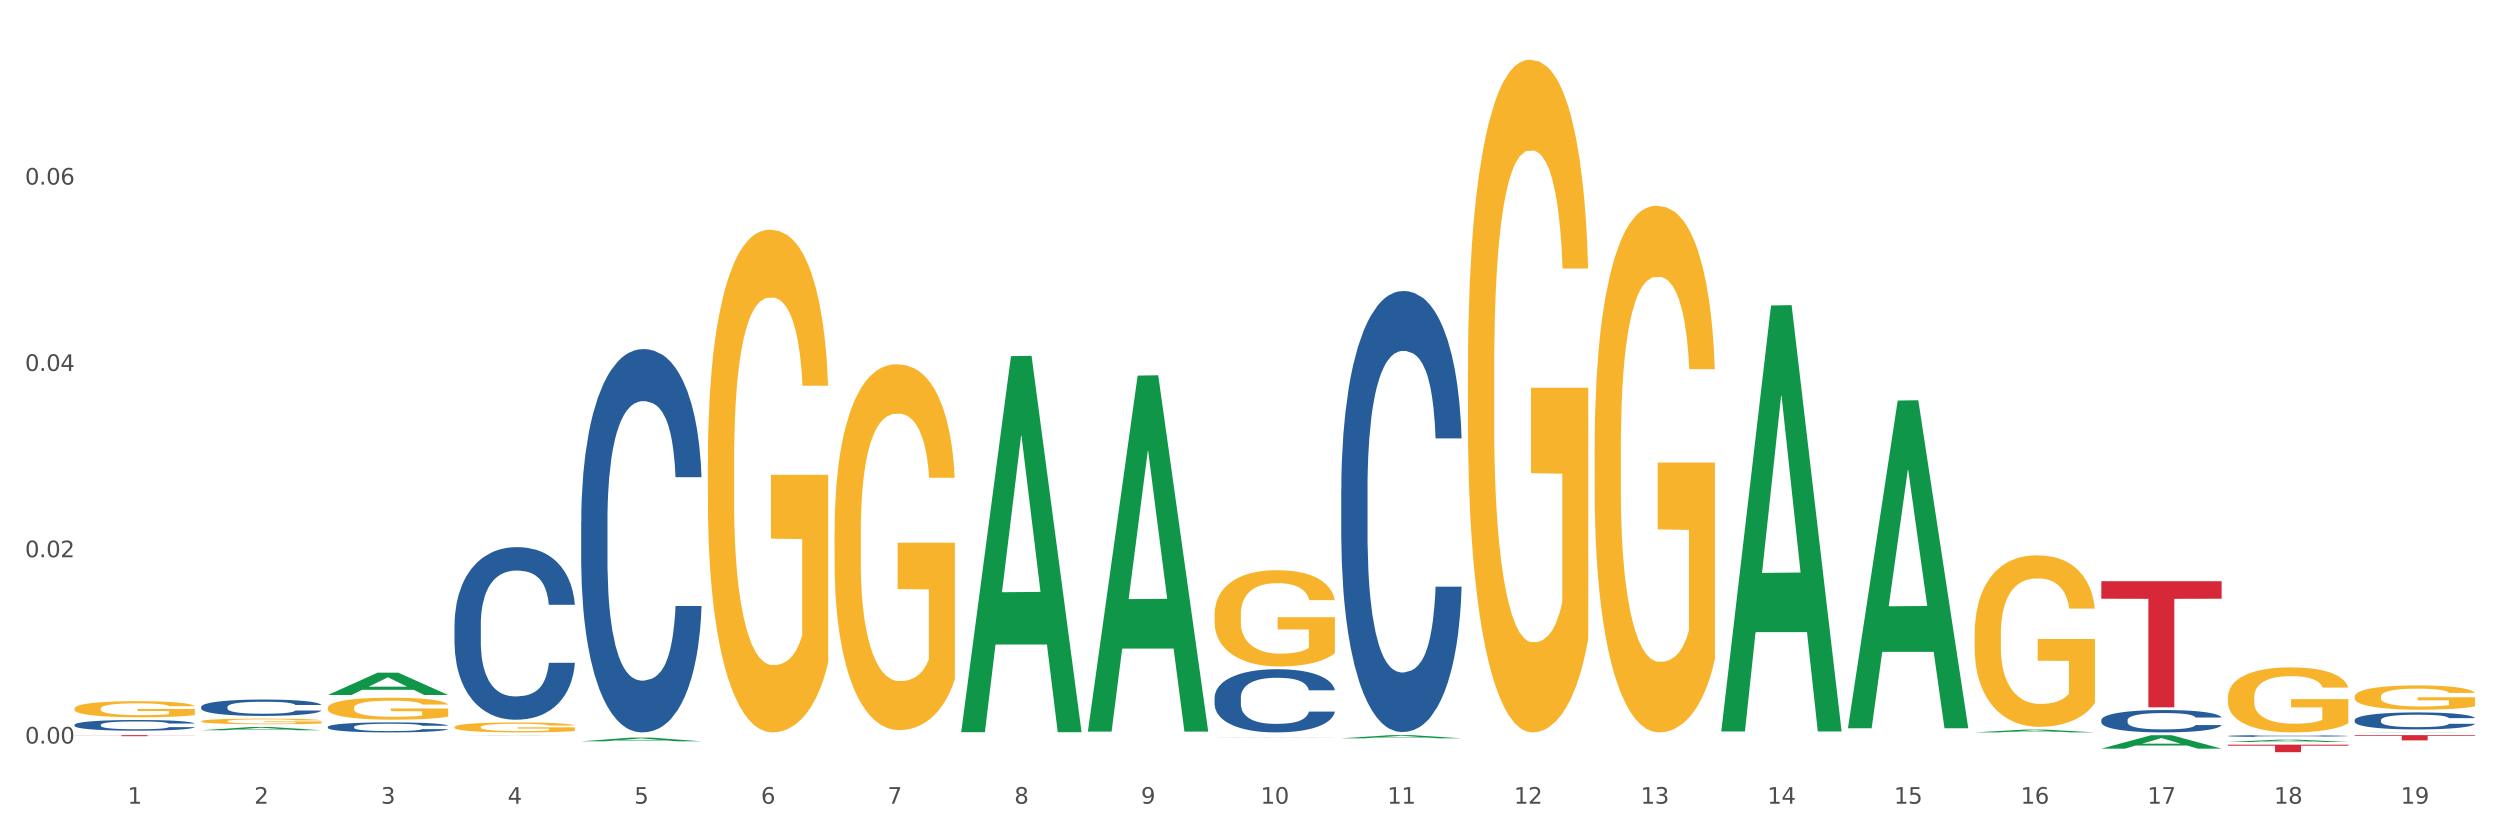 <?xml version="1.0" encoding="utf-8" standalone="no"?>
<!DOCTYPE svg PUBLIC "-//W3C//DTD SVG 1.1//EN"
  "http://www.w3.org/Graphics/SVG/1.1/DTD/svg11.dtd">
<svg xmlns:xlink="http://www.w3.org/1999/xlink" width="1080pt" height="360pt" viewBox="0 0 1080 360" xmlns="http://www.w3.org/2000/svg" version="1.1">
 <rect x="0" y="0" width="1080" height="360" fill="#333333" stroke="none"/>
 <defs>
  <style type="text/css">*{stroke-linejoin: round; stroke-linecap: butt}</style>
 </defs>
 <g id="figure_1">
  <g id="patch_1">
   <path d="M 0 360 
L 1080 360 
L 1080 0 
L 0 0 
z
" style="fill: #ffffff; stroke: #ffffff; stroke-linejoin: miter"/>
  </g>
  <g id="axes_1">
   <g id="matplotlib.axis_1">
    <g id="xtick_1">
     <g id="text_1">
      <!-- 1 -->
      <g style="fill: #4d4d4d" transform="translate(55.115 347.204) scale(0.096 -0.096)">
       <defs>
        <path id="DejaVuSans-31" d="M 794 531 
L 1825 531 
L 1825 4091 
L 703 3866 
L 703 4441 
L 1819 4666 
L 2450 4666 
L 2450 531 
L 3481 531 
L 3481 0 
L 794 0 
L 794 531 
z
" transform="scale(0.016)"/>
       </defs>
       <use xlink:href="#DejaVuSans-31"/>
      </g>
     </g>
    </g>
    <g id="xtick_2">
     <g id="text_2">
      <!-- 2 -->
      <g style="fill: #4d4d4d" transform="translate(109.839 347.204) scale(0.096 -0.096)">
       <defs>
        <path id="DejaVuSans-32" d="M 1228 531 
L 3431 531 
L 3431 0 
L 469 0 
L 469 531 
Q 828 903 1448 1529 
Q 2069 2156 2228 2338 
Q 2531 2678 2651 2914 
Q 2772 3150 2772 3378 
Q 2772 3750 2511 3984 
Q 2250 4219 1831 4219 
Q 1534 4219 1204 4116 
Q 875 4013 500 3803 
L 500 4441 
Q 881 4594 1212 4672 
Q 1544 4750 1819 4750 
Q 2544 4750 2975 4387 
Q 3406 4025 3406 3419 
Q 3406 3131 3298 2873 
Q 3191 2616 2906 2266 
Q 2828 2175 2409 1742 
Q 1991 1309 1228 531 
z
" transform="scale(0.016)"/>
       </defs>
       <use xlink:href="#DejaVuSans-32"/>
      </g>
     </g>
    </g>
    <g id="xtick_3">
     <g id="text_3">
      <!-- 3 -->
      <g style="fill: #4d4d4d" transform="translate(164.564 347.204) scale(0.096 -0.096)">
       <defs>
        <path id="DejaVuSans-33" d="M 2597 2516 
Q 3050 2419 3304 2112 
Q 3559 1806 3559 1356 
Q 3559 666 3084 287 
Q 2609 -91 1734 -91 
Q 1441 -91 1130 -33 
Q 819 25 488 141 
L 488 750 
Q 750 597 1062 519 
Q 1375 441 1716 441 
Q 2309 441 2620 675 
Q 2931 909 2931 1356 
Q 2931 1769 2642 2001 
Q 2353 2234 1838 2234 
L 1294 2234 
L 1294 2753 
L 1863 2753 
Q 2328 2753 2575 2939 
Q 2822 3125 2822 3475 
Q 2822 3834 2567 4026 
Q 2313 4219 1838 4219 
Q 1578 4219 1281 4162 
Q 984 4106 628 3988 
L 628 4550 
Q 988 4650 1302 4700 
Q 1616 4750 1894 4750 
Q 2613 4750 3031 4423 
Q 3450 4097 3450 3541 
Q 3450 3153 3228 2886 
Q 3006 2619 2597 2516 
z
" transform="scale(0.016)"/>
       </defs>
       <use xlink:href="#DejaVuSans-33"/>
      </g>
     </g>
    </g>
    <g id="xtick_4">
     <g id="text_4">
      <!-- 4 -->
      <g style="fill: #4d4d4d" transform="translate(219.288 347.204) scale(0.096 -0.096)">
       <defs>
        <path id="DejaVuSans-34" d="M 2419 4116 
L 825 1625 
L 2419 1625 
L 2419 4116 
z
M 2253 4666 
L 3047 4666 
L 3047 1625 
L 3713 1625 
L 3713 1100 
L 3047 1100 
L 3047 0 
L 2419 0 
L 2419 1100 
L 313 1100 
L 313 1709 
L 2253 4666 
z
" transform="scale(0.016)"/>
       </defs>
       <use xlink:href="#DejaVuSans-34"/>
      </g>
     </g>
    </g>
    <g id="xtick_5">
     <g id="text_5">
      <!-- 5 -->
      <g style="fill: #4d4d4d" transform="translate(274.012 347.204) scale(0.096 -0.096)">
       <defs>
        <path id="DejaVuSans-35" d="M 691 4666 
L 3169 4666 
L 3169 4134 
L 1269 4134 
L 1269 2991 
Q 1406 3038 1543 3061 
Q 1681 3084 1819 3084 
Q 2600 3084 3056 2656 
Q 3513 2228 3513 1497 
Q 3513 744 3044 326 
Q 2575 -91 1722 -91 
Q 1428 -91 1123 -41 
Q 819 9 494 109 
L 494 744 
Q 775 591 1075 516 
Q 1375 441 1709 441 
Q 2250 441 2565 725 
Q 2881 1009 2881 1497 
Q 2881 1984 2565 2268 
Q 2250 2553 1709 2553 
Q 1456 2553 1204 2497 
Q 953 2441 691 2322 
L 691 4666 
z
" transform="scale(0.016)"/>
       </defs>
       <use xlink:href="#DejaVuSans-35"/>
      </g>
     </g>
    </g>
    <g id="xtick_6">
     <g id="text_6">
      <!-- 6 -->
      <g style="fill: #4d4d4d" transform="translate(328.736 347.204) scale(0.096 -0.096)">
       <defs>
        <path id="DejaVuSans-36" d="M 2113 2584 
Q 1688 2584 1439 2293 
Q 1191 2003 1191 1497 
Q 1191 994 1439 701 
Q 1688 409 2113 409 
Q 2538 409 2786 701 
Q 3034 994 3034 1497 
Q 3034 2003 2786 2293 
Q 2538 2584 2113 2584 
z
M 3366 4563 
L 3366 3988 
Q 3128 4100 2886 4159 
Q 2644 4219 2406 4219 
Q 1781 4219 1451 3797 
Q 1122 3375 1075 2522 
Q 1259 2794 1537 2939 
Q 1816 3084 2150 3084 
Q 2853 3084 3261 2657 
Q 3669 2231 3669 1497 
Q 3669 778 3244 343 
Q 2819 -91 2113 -91 
Q 1303 -91 875 529 
Q 447 1150 447 2328 
Q 447 3434 972 4092 
Q 1497 4750 2381 4750 
Q 2619 4750 2861 4703 
Q 3103 4656 3366 4563 
z
" transform="scale(0.016)"/>
       </defs>
       <use xlink:href="#DejaVuSans-36"/>
      </g>
     </g>
    </g>
    <g id="xtick_7">
     <g id="text_7">
      <!-- 7 -->
      <g style="fill: #4d4d4d" transform="translate(383.461 347.204) scale(0.096 -0.096)">
       <defs>
        <path id="DejaVuSans-37" d="M 525 4666 
L 3525 4666 
L 3525 4397 
L 1831 0 
L 1172 0 
L 2766 4134 
L 525 4134 
L 525 4666 
z
" transform="scale(0.016)"/>
       </defs>
       <use xlink:href="#DejaVuSans-37"/>
      </g>
     </g>
    </g>
    <g id="xtick_8">
     <g id="text_8">
      <!-- 8 -->
      <g style="fill: #4d4d4d" transform="translate(438.185 347.204) scale(0.096 -0.096)">
       <defs>
        <path id="DejaVuSans-38" d="M 2034 2216 
Q 1584 2216 1326 1975 
Q 1069 1734 1069 1313 
Q 1069 891 1326 650 
Q 1584 409 2034 409 
Q 2484 409 2743 651 
Q 3003 894 3003 1313 
Q 3003 1734 2745 1975 
Q 2488 2216 2034 2216 
z
M 1403 2484 
Q 997 2584 770 2862 
Q 544 3141 544 3541 
Q 544 4100 942 4425 
Q 1341 4750 2034 4750 
Q 2731 4750 3128 4425 
Q 3525 4100 3525 3541 
Q 3525 3141 3298 2862 
Q 3072 2584 2669 2484 
Q 3125 2378 3379 2068 
Q 3634 1759 3634 1313 
Q 3634 634 3220 271 
Q 2806 -91 2034 -91 
Q 1263 -91 848 271 
Q 434 634 434 1313 
Q 434 1759 690 2068 
Q 947 2378 1403 2484 
z
M 1172 3481 
Q 1172 3119 1398 2916 
Q 1625 2713 2034 2713 
Q 2441 2713 2670 2916 
Q 2900 3119 2900 3481 
Q 2900 3844 2670 4047 
Q 2441 4250 2034 4250 
Q 1625 4250 1398 4047 
Q 1172 3844 1172 3481 
z
" transform="scale(0.016)"/>
       </defs>
       <use xlink:href="#DejaVuSans-38"/>
      </g>
     </g>
    </g>
    <g id="xtick_9">
     <g id="text_9">
      <!-- 9 -->
      <g style="fill: #4d4d4d" transform="translate(492.909 347.204) scale(0.096 -0.096)">
       <defs>
        <path id="DejaVuSans-39" d="M 703 97 
L 703 672 
Q 941 559 1184 500 
Q 1428 441 1663 441 
Q 2288 441 2617 861 
Q 2947 1281 2994 2138 
Q 2813 1869 2534 1725 
Q 2256 1581 1919 1581 
Q 1219 1581 811 2004 
Q 403 2428 403 3163 
Q 403 3881 828 4315 
Q 1253 4750 1959 4750 
Q 2769 4750 3195 4129 
Q 3622 3509 3622 2328 
Q 3622 1225 3098 567 
Q 2575 -91 1691 -91 
Q 1453 -91 1209 -44 
Q 966 3 703 97 
z
M 1959 2075 
Q 2384 2075 2632 2365 
Q 2881 2656 2881 3163 
Q 2881 3666 2632 3958 
Q 2384 4250 1959 4250 
Q 1534 4250 1286 3958 
Q 1038 3666 1038 3163 
Q 1038 2656 1286 2365 
Q 1534 2075 1959 2075 
z
" transform="scale(0.016)"/>
       </defs>
       <use xlink:href="#DejaVuSans-39"/>
      </g>
     </g>
    </g>
    <g id="xtick_10">
     <g id="text_10">
      <!-- 10 -->
      <g style="fill: #4d4d4d" transform="translate(544.58 347.204) scale(0.096 -0.096)">
       <defs>
        <path id="DejaVuSans-30" d="M 2034 4250 
Q 1547 4250 1301 3770 
Q 1056 3291 1056 2328 
Q 1056 1369 1301 889 
Q 1547 409 2034 409 
Q 2525 409 2770 889 
Q 3016 1369 3016 2328 
Q 3016 3291 2770 3770 
Q 2525 4250 2034 4250 
z
M 2034 4750 
Q 2819 4750 3233 4129 
Q 3647 3509 3647 2328 
Q 3647 1150 3233 529 
Q 2819 -91 2034 -91 
Q 1250 -91 836 529 
Q 422 1150 422 2328 
Q 422 3509 836 4129 
Q 1250 4750 2034 4750 
z
" transform="scale(0.016)"/>
       </defs>
       <use xlink:href="#DejaVuSans-31"/>
       <use xlink:href="#DejaVuSans-30" transform="translate(63.623 0)"/>
      </g>
     </g>
    </g>
    <g id="xtick_11">
     <g id="text_11">
      <!-- 11 -->
      <g style="fill: #4d4d4d" transform="translate(599.304 347.204) scale(0.096 -0.096)">
       <use xlink:href="#DejaVuSans-31"/>
       <use xlink:href="#DejaVuSans-31" transform="translate(63.623 0)"/>
      </g>
     </g>
    </g>
    <g id="xtick_12">
     <g id="text_12">
      <!-- 12 -->
      <g style="fill: #4d4d4d" transform="translate(654.028 347.204) scale(0.096 -0.096)">
       <use xlink:href="#DejaVuSans-31"/>
       <use xlink:href="#DejaVuSans-32" transform="translate(63.623 0)"/>
      </g>
     </g>
    </g>
    <g id="xtick_13">
     <g id="text_13">
      <!-- 13 -->
      <g style="fill: #4d4d4d" transform="translate(708.752 347.204) scale(0.096 -0.096)">
       <use xlink:href="#DejaVuSans-31"/>
       <use xlink:href="#DejaVuSans-33" transform="translate(63.623 0)"/>
      </g>
     </g>
    </g>
    <g id="xtick_14">
     <g id="text_14">
      <!-- 14 -->
      <g style="fill: #4d4d4d" transform="translate(763.477 347.204) scale(0.096 -0.096)">
       <use xlink:href="#DejaVuSans-31"/>
       <use xlink:href="#DejaVuSans-34" transform="translate(63.623 0)"/>
      </g>
     </g>
    </g>
    <g id="xtick_15">
     <g id="text_15">
      <!-- 15 -->
      <g style="fill: #4d4d4d" transform="translate(818.201 347.204) scale(0.096 -0.096)">
       <use xlink:href="#DejaVuSans-31"/>
       <use xlink:href="#DejaVuSans-35" transform="translate(63.623 0)"/>
      </g>
     </g>
    </g>
    <g id="xtick_16">
     <g id="text_16">
      <!-- 16 -->
      <g style="fill: #4d4d4d" transform="translate(872.925 347.204) scale(0.096 -0.096)">
       <use xlink:href="#DejaVuSans-31"/>
       <use xlink:href="#DejaVuSans-36" transform="translate(63.623 0)"/>
      </g>
     </g>
    </g>
    <g id="xtick_17">
     <g id="text_17">
      <!-- 17 -->
      <g style="fill: #4d4d4d" transform="translate(927.649 347.204) scale(0.096 -0.096)">
       <use xlink:href="#DejaVuSans-31"/>
       <use xlink:href="#DejaVuSans-37" transform="translate(63.623 0)"/>
      </g>
     </g>
    </g>
    <g id="xtick_18">
     <g id="text_18">
      <!-- 18 -->
      <g style="fill: #4d4d4d" transform="translate(982.374 347.204) scale(0.096 -0.096)">
       <use xlink:href="#DejaVuSans-31"/>
       <use xlink:href="#DejaVuSans-38" transform="translate(63.623 0)"/>
      </g>
     </g>
    </g>
    <g id="xtick_19">
     <g id="text_19">
      <!-- 19 -->
      <g style="fill: #4d4d4d" transform="translate(1037.098 347.204) scale(0.096 -0.096)">
       <use xlink:href="#DejaVuSans-31"/>
       <use xlink:href="#DejaVuSans-39" transform="translate(63.623 0)"/>
      </g>
     </g>
    </g>
    <g id="xtick_20"/>
    <g id="xtick_21"/>
    <g id="xtick_22"/>
    <g id="xtick_23"/>
    <g id="xtick_24"/>
    <g id="xtick_25"/>
    <g id="xtick_26"/>
    <g id="xtick_27"/>
    <g id="xtick_28"/>
    <g id="xtick_29"/>
    <g id="xtick_30"/>
    <g id="xtick_31"/>
    <g id="xtick_32"/>
    <g id="xtick_33"/>
    <g id="xtick_34"/>
    <g id="xtick_35"/>
    <g id="xtick_36"/>
    <g id="xtick_37"/>
   </g>
   <g id="matplotlib.axis_2">
    <g id="ytick_1">
     <g id="text_20">
      <!-- 0.00 -->
      <g style="fill: #4d4d4d" transform="translate(10.8 321.215) scale(0.096 -0.096)">
       <defs>
        <path id="DejaVuSans-2e" d="M 684 794 
L 1344 794 
L 1344 0 
L 684 0 
L 684 794 
z
" transform="scale(0.016)"/>
       </defs>
       <use xlink:href="#DejaVuSans-30"/>
       <use xlink:href="#DejaVuSans-2e" transform="translate(63.623 0)"/>
       <use xlink:href="#DejaVuSans-30" transform="translate(95.41 0)"/>
       <use xlink:href="#DejaVuSans-30" transform="translate(159.033 0)"/>
      </g>
     </g>
    </g>
    <g id="ytick_2">
     <g id="text_21">
      <!-- 0.02 -->
      <g style="fill: #4d4d4d" transform="translate(10.8 240.725) scale(0.096 -0.096)">
       <use xlink:href="#DejaVuSans-30"/>
       <use xlink:href="#DejaVuSans-2e" transform="translate(63.623 0)"/>
       <use xlink:href="#DejaVuSans-30" transform="translate(95.41 0)"/>
       <use xlink:href="#DejaVuSans-32" transform="translate(159.033 0)"/>
      </g>
     </g>
    </g>
    <g id="ytick_3">
     <g id="text_22">
      <!-- 0.04 -->
      <g style="fill: #4d4d4d" transform="translate(10.8 160.234) scale(0.096 -0.096)">
       <use xlink:href="#DejaVuSans-30"/>
       <use xlink:href="#DejaVuSans-2e" transform="translate(63.623 0)"/>
       <use xlink:href="#DejaVuSans-30" transform="translate(95.41 0)"/>
       <use xlink:href="#DejaVuSans-34" transform="translate(159.033 0)"/>
      </g>
     </g>
    </g>
    <g id="ytick_4">
     <g id="text_23">
      <!-- 0.06 -->
      <g style="fill: #4d4d4d" transform="translate(10.8 79.744) scale(0.096 -0.096)">
       <use xlink:href="#DejaVuSans-30"/>
       <use xlink:href="#DejaVuSans-2e" transform="translate(63.623 0)"/>
       <use xlink:href="#DejaVuSans-30" transform="translate(95.41 0)"/>
       <use xlink:href="#DejaVuSans-36" transform="translate(159.033 0)"/>
      </g>
     </g>
    </g>
    <g id="ytick_5"/>
    <g id="ytick_6"/>
    <g id="ytick_7"/>
    <g id="ytick_8"/>
   </g>
   <g id="PolyCollection_1">
    <path d="M 86.899 315.474 
L 86.953 315.473 
L 108.391 314.062 
L 117.288 314.061 
L 138.887 315.477 
L 128.597 315.477 
L 123.934 315.147 
L 101.799 315.147 
L 101.638 315.152 
L 97.136 315.477 
L 86.899 315.477 
L 86.899 315.474 
L 104.586 314.95 
L 121.147 314.949 
L 112.947 314.362 
L 112.84 314.36 
L 112.733 314.364 
L 104.532 314.949 
L 104.586 314.95 
L 86.899 315.474 
z
" clip-path="url(#pdb8fcd6cdb)" style="fill: #109648"/>
    <path d="M 141.624 305.803 
L 141.685 305.794 
L 141.685 305.483 
L 141.808 305.214 
L 142.421 304.565 
L 143.342 304.028 
L 144.017 303.742 
L 144.693 303.508 
L 145.49 303.275 
L 146.472 303.032 
L 148.252 302.677 
L 149.357 302.495 
L 150.708 302.305 
L 153.163 302.028 
L 154.943 301.872 
L 156.784 301.742 
L 159.792 301.586 
L 161.756 301.517 
L 163.843 301.465 
L 166.359 301.43 
L 168.262 301.422 
L 172.436 301.447 
L 175.996 301.525 
L 177.714 301.586 
L 179.924 301.69 
L 181.09 301.759 
L 182.993 301.898 
L 184.957 302.08 
L 186.308 302.235 
L 188.333 302.53 
L 189.867 302.824 
L 191.279 303.188 
L 192.016 303.439 
L 192.568 303.673 
L 193.059 303.941 
L 193.55 304.366 
L 182.502 304.366 
L 182.072 304.063 
L 181.397 303.777 
L 180.415 303.5 
L 179.556 303.327 
L 178.083 303.11 
L 176.732 302.971 
L 175.321 302.868 
L 173.602 302.781 
L 172.252 302.738 
L 170.349 302.703 
L 166.605 302.712 
L 164.088 302.781 
L 162.37 302.868 
L 161.265 302.946 
L 160.283 303.032 
L 159.178 303.153 
L 157.889 303.335 
L 156.968 303.5 
L 156.048 303.708 
L 155.311 303.915 
L 154.636 304.158 
L 154.083 304.418 
L 153.654 304.686 
L 153.286 305.015 
L 152.979 305.561 
L 152.979 306.747 
L 153.101 307.015 
L 153.408 307.37 
L 153.777 307.639 
L 154.39 307.959 
L 154.943 308.176 
L 155.986 308.487 
L 157.152 308.747 
L 158.073 308.912 
L 158.994 309.05 
L 160.59 309.241 
L 162.37 309.397 
L 163.904 309.492 
L 165.991 309.578 
L 167.403 309.613 
L 168.63 309.63 
L 171.638 309.63 
L 173.786 309.604 
L 176.18 309.544 
L 178.021 309.466 
L 179.556 309.371 
L 181.274 309.215 
L 182.379 309.068 
L 182.379 307.258 
L 168.876 307.249 
L 168.876 306.045 
L 193.612 306.045 
L 193.612 309.578 
L 192.568 309.76 
L 191.402 309.925 
L 190.174 310.072 
L 188.333 310.254 
L 186.123 310.427 
L 184.159 310.548 
L 182.072 310.652 
L 179.617 310.747 
L 176.425 310.834 
L 174.461 310.869 
L 172.006 310.895 
L 169.121 310.903 
L 166.605 310.886 
L 164.15 310.843 
L 161.572 310.765 
L 159.055 310.652 
L 157.152 310.54 
L 155.25 310.401 
L 153.224 310.219 
L 151.628 310.046 
L 150.401 309.89 
L 149.05 309.691 
L 147.577 309.431 
L 146.472 309.197 
L 145.49 308.955 
L 144.447 308.643 
L 143.71 308.375 
L 142.974 308.037 
L 142.544 307.786 
L 142.053 307.396 
L 141.685 306.851 
L 141.624 305.803 
z
" clip-path="url(#pdb8fcd6cdb)" style="fill: #f7b32b"/>
    <path d="M 196.348 314.085 
L 196.409 314.081 
L 196.409 313.94 
L 196.532 313.818 
L 197.146 313.523 
L 198.066 313.279 
L 198.742 313.149 
L 199.417 313.043 
L 200.215 312.937 
L 201.197 312.827 
L 202.977 312.666 
L 204.082 312.583 
L 205.432 312.497 
L 207.887 312.371 
L 209.667 312.3 
L 211.508 312.241 
L 214.516 312.17 
L 216.48 312.139 
L 218.567 312.115 
L 221.084 312.1 
L 222.986 312.096 
L 227.16 312.108 
L 230.72 312.143 
L 232.439 312.17 
L 234.648 312.218 
L 235.815 312.249 
L 237.717 312.312 
L 239.681 312.395 
L 241.032 312.465 
L 243.057 312.599 
L 244.592 312.733 
L 246.003 312.898 
L 246.74 313.012 
L 247.292 313.118 
L 247.783 313.24 
L 248.275 313.432 
L 237.226 313.432 
L 236.797 313.295 
L 236.121 313.165 
L 235.139 313.039 
L 234.28 312.961 
L 232.807 312.862 
L 231.457 312.799 
L 230.045 312.752 
L 228.326 312.713 
L 226.976 312.693 
L 225.073 312.678 
L 221.329 312.682 
L 218.813 312.713 
L 217.094 312.752 
L 215.989 312.788 
L 215.007 312.827 
L 213.902 312.882 
L 212.613 312.965 
L 211.693 313.039 
L 210.772 313.134 
L 210.035 313.228 
L 209.36 313.338 
L 208.808 313.456 
L 208.378 313.578 
L 208.01 313.727 
L 207.703 313.975 
L 207.703 314.514 
L 207.826 314.635 
L 208.133 314.797 
L 208.501 314.919 
L 209.115 315.064 
L 209.667 315.162 
L 210.711 315.304 
L 211.877 315.422 
L 212.797 315.496 
L 213.718 315.559 
L 215.314 315.646 
L 217.094 315.717 
L 218.628 315.76 
L 220.715 315.799 
L 222.127 315.815 
L 223.355 315.823 
L 226.362 315.823 
L 228.51 315.811 
L 230.904 315.783 
L 232.746 315.748 
L 234.28 315.705 
L 235.999 315.634 
L 237.104 315.567 
L 237.104 314.746 
L 223.6 314.742 
L 223.6 314.195 
L 248.336 314.195 
L 248.336 315.799 
L 247.292 315.882 
L 246.126 315.956 
L 244.899 316.023 
L 243.057 316.106 
L 240.848 316.184 
L 238.884 316.239 
L 236.797 316.287 
L 234.341 316.33 
L 231.15 316.369 
L 229.186 316.385 
L 226.73 316.397 
L 223.846 316.401 
L 221.329 316.393 
L 218.874 316.373 
L 216.296 316.338 
L 213.779 316.287 
L 211.877 316.236 
L 209.974 316.173 
L 207.948 316.09 
L 206.353 316.011 
L 205.125 315.941 
L 203.775 315.85 
L 202.302 315.732 
L 201.197 315.626 
L 200.215 315.516 
L 199.171 315.375 
L 198.435 315.253 
L 197.698 315.099 
L 197.269 314.985 
L 196.777 314.808 
L 196.409 314.561 
L 196.348 314.085 
z
" clip-path="url(#pdb8fcd6cdb)" style="fill: #f7b32b"/>
    <path d="M 962.488 317.93 
L 962.549 317.93 
L 962.549 317.909 
L 962.733 317.881 
L 963.409 317.829 
L 964.27 317.79 
L 965.745 317.745 
L 966.543 317.726 
L 967.588 317.704 
L 969.739 317.67 
L 972.197 317.64 
L 973.918 317.624 
L 975.208 317.614 
L 978.096 317.595 
L 979.756 317.587 
L 981.476 317.58 
L 982.951 317.576 
L 985.409 317.571 
L 987.376 317.569 
L 989.649 317.568 
L 991.554 317.569 
L 994.074 317.572 
L 997.761 317.58 
L 999.174 317.586 
L 1001.079 317.594 
L 1003.046 317.606 
L 1004.643 317.618 
L 1006.487 317.635 
L 1008.392 317.657 
L 1010.236 317.685 
L 1011.526 317.711 
L 1012.571 317.738 
L 1013.492 317.771 
L 1014.168 317.807 
L 1014.476 317.838 
L 1003.23 317.838 
L 1002.923 317.81 
L 1002.308 317.781 
L 1001.694 317.761 
L 1001.018 317.745 
L 999.973 317.726 
L 999.051 317.715 
L 997.515 317.701 
L 996.102 317.692 
L 994.934 317.687 
L 993.521 317.682 
L 990.51 317.678 
L 988.359 317.678 
L 987.007 317.679 
L 985.348 317.683 
L 983.934 317.688 
L 982.275 317.697 
L 980.985 317.706 
L 979.694 317.719 
L 978.957 317.728 
L 977.851 317.744 
L 977.113 317.757 
L 976.13 317.78 
L 975.577 317.796 
L 974.594 317.838 
L 974.163 317.869 
L 973.979 317.891 
L 973.856 317.914 
L 973.856 318.029 
L 974.225 318.081 
L 974.532 318.103 
L 975.024 318.128 
L 975.946 318.16 
L 977.298 318.192 
L 978.711 318.215 
L 979.878 318.229 
L 980.985 318.239 
L 982.091 318.247 
L 983.443 318.254 
L 984.549 318.259 
L 986.208 318.263 
L 988.174 318.265 
L 989.711 318.265 
L 992.845 318.262 
L 994.258 318.258 
L 995.61 318.253 
L 997.085 318.245 
L 998.253 318.236 
L 998.928 318.229 
L 1000.035 318.215 
L 1000.895 318.201 
L 1001.632 318.184 
L 1002.124 318.169 
L 1002.677 318.147 
L 1003.107 318.122 
L 1003.23 318.109 
L 1014.476 318.109 
L 1014.23 318.135 
L 1013.8 318.161 
L 1012.939 318.195 
L 1012.263 318.215 
L 1011.219 318.24 
L 1010.113 318.26 
L 1008.576 318.283 
L 1007.163 318.3 
L 1005.688 318.315 
L 1004.09 318.328 
L 1001.202 318.346 
L 1000.158 318.352 
L 997.945 318.36 
L 996.225 318.366 
L 993.705 318.371 
L 991.124 318.374 
L 988.42 318.374 
L 986.024 318.373 
L 983.381 318.369 
L 981.722 318.364 
L 979.878 318.358 
L 977.728 318.347 
L 975.7 318.335 
L 973.795 318.32 
L 972.013 318.303 
L 970.353 318.284 
L 968.203 318.252 
L 966.605 318.221 
L 965.437 318.193 
L 964.638 318.168 
L 963.84 318.137 
L 963.409 318.116 
L 962.733 318.064 
L 962.488 318.016 
L 962.488 317.93 
z
" clip-path="url(#pdb8fcd6cdb)" style="fill: #255c99"/>
    <path d="M 1017.212 317.568 
L 1069.2 317.568 
L 1069.2 317.887 
L 1048.75 317.889 
L 1048.75 319.862 
L 1037.539 319.862 
L 1037.539 317.889 
L 1017.212 317.887 
L 1017.212 317.57 
L 1017.212 317.568 
z
" clip-path="url(#pdb8fcd6cdb)" style="fill: #d62839"/>
    <path d="M 962.488 321.705 
L 1014.476 321.705 
L 1014.476 322.156 
L 994.025 322.159 
L 994.025 324.95 
L 982.815 324.95 
L 982.815 322.159 
L 962.488 322.156 
L 962.488 321.708 
L 962.488 321.705 
z
" clip-path="url(#pdb8fcd6cdb)" style="fill: #d62839"/>
    <path d="M 907.763 251.079 
L 959.751 251.079 
L 959.751 258.651 
L 939.301 258.702 
L 939.301 305.569 
L 928.09 305.569 
L 928.09 258.702 
L 907.763 258.651 
L 907.763 251.13 
L 907.763 251.079 
z
" clip-path="url(#pdb8fcd6cdb)" style="fill: #d62839"/>
    <path d="M 32.175 317.568 
L 84.163 317.568 
L 84.163 317.634 
L 63.713 317.634 
L 63.713 318.041 
L 52.502 318.041 
L 52.502 317.634 
L 32.175 317.634 
L 32.175 317.568 
L 32.175 317.568 
z
" clip-path="url(#pdb8fcd6cdb)" style="fill: #d62839"/>
    <path d="M 1017.212 300.949 
L 1017.273 300.939 
L 1017.273 300.594 
L 1017.396 300.296 
L 1018.01 299.577 
L 1018.931 298.982 
L 1019.606 298.666 
L 1020.281 298.407 
L 1021.079 298.148 
L 1022.061 297.879 
L 1023.841 297.486 
L 1024.946 297.284 
L 1026.296 297.073 
L 1028.751 296.766 
L 1030.531 296.594 
L 1032.373 296.45 
L 1035.38 296.277 
L 1037.344 296.2 
L 1039.431 296.143 
L 1041.948 296.104 
L 1043.85 296.095 
L 1048.024 296.124 
L 1051.584 296.21 
L 1053.303 296.277 
L 1055.512 296.392 
L 1056.679 296.469 
L 1058.581 296.622 
L 1060.546 296.824 
L 1061.896 296.997 
L 1063.921 297.323 
L 1065.456 297.649 
L 1066.868 298.052 
L 1067.604 298.33 
L 1068.157 298.589 
L 1068.648 298.886 
L 1069.139 299.356 
L 1058.09 299.356 
L 1057.661 299.021 
L 1056.986 298.704 
L 1056.004 298.397 
L 1055.144 298.205 
L 1053.671 297.965 
L 1052.321 297.812 
L 1050.909 297.697 
L 1049.19 297.601 
L 1047.84 297.553 
L 1045.937 297.515 
L 1042.193 297.524 
L 1039.677 297.601 
L 1037.958 297.697 
L 1036.853 297.783 
L 1035.871 297.879 
L 1034.766 298.013 
L 1033.477 298.215 
L 1032.557 298.397 
L 1031.636 298.627 
L 1030.899 298.857 
L 1030.224 299.126 
L 1029.672 299.414 
L 1029.242 299.711 
L 1028.874 300.076 
L 1028.567 300.68 
L 1028.567 301.994 
L 1028.69 302.291 
L 1028.997 302.685 
L 1029.365 302.982 
L 1029.979 303.337 
L 1030.531 303.577 
L 1031.575 303.922 
L 1032.741 304.21 
L 1033.662 304.392 
L 1034.582 304.546 
L 1036.178 304.757 
L 1037.958 304.929 
L 1039.493 305.035 
L 1041.579 305.131 
L 1042.991 305.169 
L 1044.219 305.188 
L 1047.226 305.188 
L 1049.375 305.16 
L 1051.768 305.092 
L 1053.61 305.006 
L 1055.144 304.901 
L 1056.863 304.728 
L 1057.968 304.565 
L 1057.968 302.56 
L 1044.464 302.55 
L 1044.464 301.217 
L 1069.2 301.217 
L 1069.2 305.131 
L 1068.157 305.332 
L 1066.99 305.515 
L 1065.763 305.678 
L 1063.921 305.879 
L 1061.712 306.071 
L 1059.748 306.205 
L 1057.661 306.32 
L 1055.206 306.426 
L 1052.014 306.522 
L 1050.05 306.56 
L 1047.595 306.589 
L 1044.71 306.598 
L 1042.193 306.579 
L 1039.738 306.531 
L 1037.16 306.445 
L 1034.644 306.32 
L 1032.741 306.196 
L 1030.838 306.042 
L 1028.813 305.841 
L 1027.217 305.649 
L 1025.989 305.476 
L 1024.639 305.256 
L 1023.166 304.968 
L 1022.061 304.709 
L 1021.079 304.44 
L 1020.035 304.095 
L 1019.299 303.797 
L 1018.562 303.423 
L 1018.133 303.145 
L 1017.642 302.714 
L 1017.273 302.109 
L 1017.212 300.949 
z
" clip-path="url(#pdb8fcd6cdb)" style="fill: #f7b32b"/>
    <path d="M 962.488 301.295 
L 962.549 301.269 
L 962.549 300.346 
L 962.672 299.551 
L 963.286 297.627 
L 964.206 296.037 
L 964.881 295.19 
L 965.557 294.498 
L 966.355 293.806 
L 967.337 293.087 
L 969.117 292.036 
L 970.221 291.497 
L 971.572 290.933 
L 974.027 290.112 
L 975.807 289.651 
L 977.648 289.266 
L 980.656 288.804 
L 982.62 288.599 
L 984.707 288.445 
L 987.223 288.343 
L 989.126 288.317 
L 993.3 288.394 
L 996.86 288.625 
L 998.579 288.804 
L 1000.788 289.112 
L 1001.954 289.317 
L 1003.857 289.728 
L 1005.821 290.266 
L 1007.172 290.728 
L 1009.197 291.6 
L 1010.732 292.472 
L 1012.143 293.549 
L 1012.88 294.293 
L 1013.432 294.985 
L 1013.923 295.78 
L 1014.414 297.037 
L 1003.366 297.037 
L 1002.936 296.139 
L 1002.261 295.293 
L 1001.279 294.472 
L 1000.42 293.959 
L 998.947 293.318 
L 997.596 292.908 
L 996.185 292.6 
L 994.466 292.344 
L 993.116 292.215 
L 991.213 292.113 
L 987.469 292.138 
L 984.952 292.344 
L 983.234 292.6 
L 982.129 292.831 
L 981.147 293.087 
L 980.042 293.446 
L 978.753 293.985 
L 977.832 294.472 
L 976.912 295.088 
L 976.175 295.703 
L 975.5 296.422 
L 974.948 297.191 
L 974.518 297.986 
L 974.15 298.961 
L 973.843 300.576 
L 973.843 304.09 
L 973.966 304.885 
L 974.272 305.937 
L 974.641 306.732 
L 975.255 307.681 
L 975.807 308.322 
L 976.85 309.245 
L 978.017 310.015 
L 978.937 310.502 
L 979.858 310.912 
L 981.454 311.476 
L 983.234 311.938 
L 984.768 312.22 
L 986.855 312.477 
L 988.267 312.579 
L 989.494 312.631 
L 992.502 312.631 
L 994.65 312.554 
L 997.044 312.374 
L 998.885 312.143 
L 1000.42 311.861 
L 1002.139 311.399 
L 1003.243 310.963 
L 1003.243 305.603 
L 989.74 305.578 
L 989.74 302.013 
L 1014.476 302.013 
L 1014.476 312.477 
L 1013.432 313.015 
L 1012.266 313.503 
L 1011.038 313.939 
L 1009.197 314.477 
L 1006.987 314.99 
L 1005.023 315.349 
L 1002.936 315.657 
L 1000.481 315.939 
L 997.29 316.196 
L 995.325 316.298 
L 992.87 316.375 
L 989.985 316.401 
L 987.469 316.349 
L 985.014 316.221 
L 982.436 315.99 
L 979.919 315.657 
L 978.017 315.324 
L 976.114 314.913 
L 974.088 314.375 
L 972.492 313.862 
L 971.265 313.4 
L 969.915 312.81 
L 968.441 312.041 
L 967.337 311.348 
L 966.355 310.63 
L 965.311 309.707 
L 964.575 308.912 
L 963.838 307.911 
L 963.408 307.168 
L 962.917 306.014 
L 962.549 304.398 
L 962.488 301.295 
z
" clip-path="url(#pdb8fcd6cdb)" style="fill: #f7b32b"/>
    <path d="M 853.039 274.139 
L 853.1 274.071 
L 853.1 271.634 
L 853.223 269.536 
L 853.837 264.459 
L 854.758 260.263 
L 855.433 258.029 
L 856.108 256.201 
L 856.906 254.374 
L 857.888 252.478 
L 859.668 249.703 
L 860.773 248.282 
L 862.123 246.792 
L 864.578 244.626 
L 866.358 243.408 
L 868.2 242.393 
L 871.207 241.174 
L 873.171 240.633 
L 875.258 240.227 
L 877.775 239.956 
L 879.678 239.888 
L 883.851 240.091 
L 887.411 240.7 
L 889.13 241.174 
L 891.34 241.986 
L 892.506 242.528 
L 894.409 243.611 
L 896.373 245.033 
L 897.723 246.251 
L 899.749 248.552 
L 901.283 250.854 
L 902.695 253.697 
L 903.431 255.66 
L 903.984 257.487 
L 904.475 259.586 
L 904.966 262.902 
L 893.918 262.902 
L 893.488 260.533 
L 892.813 258.3 
L 891.831 256.134 
L 890.971 254.78 
L 889.498 253.088 
L 888.148 252.004 
L 886.736 251.192 
L 885.018 250.515 
L 883.667 250.177 
L 881.765 249.906 
L 878.02 249.974 
L 875.504 250.515 
L 873.785 251.192 
L 872.68 251.801 
L 871.698 252.478 
L 870.594 253.426 
L 869.305 254.847 
L 868.384 256.134 
L 867.463 257.758 
L 866.727 259.383 
L 866.051 261.278 
L 865.499 263.309 
L 865.069 265.407 
L 864.701 267.979 
L 864.394 272.244 
L 864.394 281.517 
L 864.517 283.615 
L 864.824 286.391 
L 865.192 288.489 
L 865.806 290.993 
L 866.358 292.686 
L 867.402 295.122 
L 868.568 297.153 
L 869.489 298.439 
L 870.409 299.522 
L 872.005 301.011 
L 873.785 302.23 
L 875.32 302.974 
L 877.407 303.651 
L 878.818 303.922 
L 880.046 304.057 
L 883.053 304.057 
L 885.202 303.854 
L 887.596 303.381 
L 889.437 302.771 
L 890.971 302.027 
L 892.69 300.808 
L 893.795 299.658 
L 893.795 285.511 
L 880.291 285.443 
L 880.291 276.034 
L 905.027 276.034 
L 905.027 303.651 
L 903.984 305.073 
L 902.818 306.359 
L 901.59 307.51 
L 899.749 308.931 
L 897.539 310.285 
L 895.575 311.232 
L 893.488 312.045 
L 891.033 312.789 
L 887.841 313.466 
L 885.877 313.737 
L 883.422 313.94 
L 880.537 314.008 
L 878.02 313.872 
L 875.565 313.534 
L 872.987 312.925 
L 870.471 312.045 
L 868.568 311.165 
L 866.665 310.082 
L 864.64 308.66 
L 863.044 307.307 
L 861.816 306.088 
L 860.466 304.531 
L 858.993 302.501 
L 857.888 300.673 
L 856.906 298.778 
L 855.863 296.341 
L 855.126 294.243 
L 854.389 291.603 
L 853.96 289.64 
L 853.469 286.594 
L 853.1 282.329 
L 853.039 274.139 
z
" clip-path="url(#pdb8fcd6cdb)" style="fill: #f7b32b"/>
    <path d="M 688.866 193.999 
L 688.928 193.791 
L 688.928 186.31 
L 689.05 179.868 
L 689.664 164.282 
L 690.585 151.398 
L 691.26 144.54 
L 691.935 138.929 
L 692.733 133.318 
L 693.715 127.499 
L 695.495 118.979 
L 696.6 114.615 
L 697.95 110.043 
L 700.406 103.393 
L 702.186 99.652 
L 704.027 96.535 
L 707.034 92.795 
L 708.999 91.132 
L 711.086 89.885 
L 713.602 89.054 
L 715.505 88.846 
L 719.679 89.47 
L 723.239 91.34 
L 724.957 92.795 
L 727.167 95.288 
L 728.333 96.951 
L 730.236 100.276 
L 732.2 104.64 
L 733.55 108.38 
L 735.576 115.446 
L 737.11 122.512 
L 738.522 131.24 
L 739.258 137.266 
L 739.811 142.877 
L 740.302 149.32 
L 740.793 159.502 
L 729.745 159.502 
L 729.315 152.229 
L 728.64 145.371 
L 727.658 138.721 
L 726.799 134.565 
L 725.325 129.37 
L 723.975 126.045 
L 722.563 123.551 
L 720.845 121.473 
L 719.494 120.434 
L 717.592 119.602 
L 713.848 119.81 
L 711.331 121.473 
L 709.612 123.551 
L 708.508 125.421 
L 707.526 127.499 
L 706.421 130.409 
L 705.132 134.773 
L 704.211 138.721 
L 703.29 143.709 
L 702.554 148.696 
L 701.879 154.515 
L 701.326 160.749 
L 700.897 167.191 
L 700.528 175.088 
L 700.221 188.18 
L 700.221 216.651 
L 700.344 223.093 
L 700.651 231.613 
L 701.019 238.055 
L 701.633 245.744 
L 702.186 250.94 
L 703.229 258.421 
L 704.395 264.655 
L 705.316 268.604 
L 706.237 271.929 
L 707.832 276.501 
L 709.612 280.241 
L 711.147 282.527 
L 713.234 284.605 
L 714.645 285.437 
L 715.873 285.852 
L 718.881 285.852 
L 721.029 285.229 
L 723.423 283.774 
L 725.264 281.904 
L 726.799 279.618 
L 728.517 275.877 
L 729.622 272.344 
L 729.622 228.912 
L 716.119 228.704 
L 716.119 199.818 
L 740.854 199.818 
L 740.854 284.605 
L 739.811 288.969 
L 738.645 292.918 
L 737.417 296.451 
L 735.576 300.815 
L 733.366 304.971 
L 731.402 307.88 
L 729.315 310.374 
L 726.86 312.66 
L 723.668 314.738 
L 721.704 315.569 
L 719.249 316.193 
L 716.364 316.401 
L 713.848 315.985 
L 711.392 314.946 
L 708.814 313.076 
L 706.298 310.374 
L 704.395 307.673 
L 702.492 304.348 
L 700.467 299.984 
L 698.871 295.827 
L 697.643 292.087 
L 696.293 287.307 
L 694.82 281.073 
L 693.715 275.462 
L 692.733 269.643 
L 691.69 262.162 
L 690.953 255.719 
L 690.217 247.615 
L 689.787 241.588 
L 689.296 232.237 
L 688.928 219.144 
L 688.866 193.999 
z
" clip-path="url(#pdb8fcd6cdb)" style="fill: #f7b32b"/>
    <path d="M 634.142 160.065 
L 634.203 159.8 
L 634.203 150.244 
L 634.326 142.016 
L 634.94 122.109 
L 635.861 105.653 
L 636.536 96.894 
L 637.211 89.727 
L 638.009 82.561 
L 638.991 75.129 
L 640.771 64.246 
L 641.876 58.672 
L 643.226 52.833 
L 645.681 44.339 
L 647.461 39.562 
L 649.303 35.58 
L 652.31 30.803 
L 654.274 28.679 
L 656.361 27.087 
L 658.878 26.025 
L 660.781 25.759 
L 664.954 26.556 
L 668.514 28.945 
L 670.233 30.803 
L 672.443 33.988 
L 673.609 36.111 
L 675.512 40.358 
L 677.476 45.932 
L 678.826 50.71 
L 680.851 59.734 
L 682.386 68.758 
L 683.798 79.906 
L 684.534 87.604 
L 685.087 94.77 
L 685.578 102.998 
L 686.069 116.004 
L 675.02 116.004 
L 674.591 106.714 
L 673.916 97.955 
L 672.934 89.462 
L 672.074 84.153 
L 670.601 77.518 
L 669.251 73.271 
L 667.839 70.086 
L 666.121 67.431 
L 664.77 66.104 
L 662.867 65.043 
L 659.123 65.308 
L 656.607 67.431 
L 654.888 70.086 
L 653.783 72.474 
L 652.801 75.129 
L 651.696 78.845 
L 650.407 84.419 
L 649.487 89.462 
L 648.566 95.832 
L 647.83 102.202 
L 647.154 109.634 
L 646.602 117.597 
L 646.172 125.825 
L 645.804 135.911 
L 645.497 152.633 
L 645.497 188.996 
L 645.62 197.225 
L 645.927 208.107 
L 646.295 216.335 
L 646.909 226.156 
L 647.461 232.792 
L 648.505 242.347 
L 649.671 250.31 
L 650.592 255.353 
L 651.512 259.6 
L 653.108 265.439 
L 654.888 270.217 
L 656.423 273.136 
L 658.51 275.791 
L 659.921 276.852 
L 661.149 277.383 
L 664.156 277.383 
L 666.305 276.587 
L 668.698 274.729 
L 670.54 272.34 
L 672.074 269.42 
L 673.793 264.643 
L 674.898 260.13 
L 674.898 204.656 
L 661.394 204.391 
L 661.394 167.497 
L 686.13 167.497 
L 686.13 275.791 
L 685.087 281.364 
L 683.92 286.408 
L 682.693 290.92 
L 680.851 296.494 
L 678.642 301.802 
L 676.678 305.518 
L 674.591 308.703 
L 672.136 311.623 
L 668.944 314.277 
L 666.98 315.339 
L 664.525 316.135 
L 661.64 316.401 
L 659.123 315.87 
L 656.668 314.543 
L 654.09 312.154 
L 651.574 308.703 
L 649.671 305.253 
L 647.768 301.006 
L 645.743 295.432 
L 644.147 290.124 
L 642.919 285.346 
L 641.569 279.241 
L 640.096 271.278 
L 638.991 264.112 
L 638.009 256.68 
L 636.965 247.125 
L 636.229 238.896 
L 635.492 228.545 
L 635.063 220.847 
L 634.572 208.903 
L 634.203 192.181 
L 634.142 160.065 
z
" clip-path="url(#pdb8fcd6cdb)" style="fill: #f7b32b"/>
    <path d="M 524.693 265.553 
L 524.755 265.515 
L 524.755 264.147 
L 524.878 262.969 
L 525.491 260.12 
L 526.412 257.765 
L 527.087 256.511 
L 527.762 255.485 
L 528.56 254.46 
L 529.542 253.396 
L 531.322 251.838 
L 532.427 251.04 
L 533.778 250.205 
L 536.233 248.989 
L 538.013 248.305 
L 539.854 247.735 
L 542.862 247.051 
L 544.826 246.748 
L 546.913 246.52 
L 549.429 246.368 
L 551.332 246.33 
L 555.506 246.444 
L 559.066 246.786 
L 560.784 247.051 
L 562.994 247.507 
L 564.16 247.811 
L 566.063 248.419 
L 568.027 249.217 
L 569.377 249.901 
L 571.403 251.192 
L 572.937 252.484 
L 574.349 254.08 
L 575.086 255.181 
L 575.638 256.207 
L 576.129 257.385 
L 576.62 259.246 
L 565.572 259.246 
L 565.142 257.917 
L 564.467 256.663 
L 563.485 255.447 
L 562.626 254.688 
L 561.153 253.738 
L 559.802 253.13 
L 558.391 252.674 
L 556.672 252.294 
L 555.322 252.104 
L 553.419 251.952 
L 549.675 251.99 
L 547.158 252.294 
L 545.44 252.674 
L 544.335 253.016 
L 543.353 253.396 
L 542.248 253.928 
L 540.959 254.726 
L 540.038 255.447 
L 539.118 256.359 
L 538.381 257.271 
L 537.706 258.335 
L 537.153 259.474 
L 536.724 260.652 
L 536.355 262.096 
L 536.049 264.489 
L 536.049 269.694 
L 536.171 270.871 
L 536.478 272.429 
L 536.847 273.607 
L 537.46 275.012 
L 538.013 275.962 
L 539.056 277.33 
L 540.222 278.47 
L 541.143 279.191 
L 542.064 279.799 
L 543.66 280.635 
L 545.44 281.319 
L 546.974 281.737 
L 549.061 282.117 
L 550.473 282.269 
L 551.7 282.345 
L 554.708 282.345 
L 556.856 282.231 
L 559.25 281.965 
L 561.091 281.623 
L 562.626 281.205 
L 564.344 280.521 
L 565.449 279.875 
L 565.449 271.935 
L 551.946 271.897 
L 551.946 266.617 
L 576.682 266.617 
L 576.682 282.117 
L 575.638 282.914 
L 574.472 283.636 
L 573.244 284.282 
L 571.403 285.08 
L 569.193 285.84 
L 567.229 286.372 
L 565.142 286.827 
L 562.687 287.245 
L 559.495 287.625 
L 557.531 287.777 
L 555.076 287.891 
L 552.191 287.929 
L 549.675 287.853 
L 547.22 287.663 
L 544.642 287.321 
L 542.125 286.827 
L 540.222 286.334 
L 538.32 285.726 
L 536.294 284.928 
L 534.698 284.168 
L 533.471 283.484 
L 532.12 282.61 
L 530.647 281.471 
L 529.542 280.445 
L 528.56 279.381 
L 527.517 278.014 
L 526.78 276.836 
L 526.044 275.354 
L 525.614 274.253 
L 525.123 272.543 
L 524.755 270.15 
L 524.693 265.553 
z
" clip-path="url(#pdb8fcd6cdb)" style="fill: #f7b32b"/>
    <path d="M 360.521 230.386 
L 360.582 230.242 
L 360.582 225.045 
L 360.705 220.571 
L 361.319 209.744 
L 362.239 200.794 
L 362.914 196.031 
L 363.59 192.133 
L 364.388 188.236 
L 365.37 184.194 
L 367.15 178.276 
L 368.254 175.244 
L 369.605 172.069 
L 372.06 167.449 
L 373.84 164.851 
L 375.681 162.686 
L 378.689 160.087 
L 380.653 158.933 
L 382.74 158.066 
L 385.256 157.489 
L 387.159 157.345 
L 391.333 157.778 
L 394.893 159.077 
L 396.612 160.087 
L 398.821 161.82 
L 399.987 162.974 
L 401.89 165.284 
L 403.854 168.315 
L 405.205 170.914 
L 407.23 175.822 
L 408.765 180.73 
L 410.176 186.792 
L 410.913 190.979 
L 411.465 194.876 
L 411.956 199.351 
L 412.447 206.424 
L 401.399 206.424 
L 400.969 201.372 
L 400.294 196.608 
L 399.312 191.989 
L 398.453 189.102 
L 396.98 185.493 
L 395.629 183.184 
L 394.218 181.451 
L 392.499 180.008 
L 391.149 179.286 
L 389.246 178.709 
L 385.502 178.853 
L 382.985 180.008 
L 381.267 181.451 
L 380.162 182.751 
L 379.18 184.194 
L 378.075 186.215 
L 376.786 189.246 
L 375.865 191.989 
L 374.945 195.453 
L 374.208 198.918 
L 373.533 202.96 
L 372.981 207.29 
L 372.551 211.765 
L 372.183 217.251 
L 371.876 226.345 
L 371.876 246.121 
L 371.999 250.596 
L 372.305 256.514 
L 372.674 260.989 
L 373.287 266.33 
L 373.84 269.939 
L 374.883 275.135 
L 376.05 279.466 
L 376.97 282.209 
L 377.891 284.518 
L 379.487 287.694 
L 381.267 290.292 
L 382.801 291.88 
L 384.888 293.324 
L 386.3 293.901 
L 387.527 294.19 
L 390.535 294.19 
L 392.683 293.757 
L 395.077 292.746 
L 396.918 291.447 
L 398.453 289.859 
L 400.172 287.261 
L 401.276 284.807 
L 401.276 254.638 
L 387.773 254.493 
L 387.773 234.428 
L 412.509 234.428 
L 412.509 293.324 
L 411.465 296.355 
L 410.299 299.098 
L 409.071 301.552 
L 407.23 304.583 
L 405.02 307.47 
L 403.056 309.491 
L 400.969 311.223 
L 398.514 312.811 
L 395.323 314.255 
L 393.358 314.832 
L 390.903 315.265 
L 388.018 315.409 
L 385.502 315.121 
L 383.047 314.399 
L 380.469 313.1 
L 377.952 311.223 
L 376.05 309.347 
L 374.147 307.037 
L 372.121 304.006 
L 370.525 301.119 
L 369.298 298.52 
L 367.948 295.2 
L 366.474 290.87 
L 365.37 286.972 
L 364.388 282.93 
L 363.344 277.734 
L 362.608 273.259 
L 361.871 267.629 
L 361.441 263.443 
L 360.95 256.947 
L 360.582 247.853 
L 360.521 230.386 
z
" clip-path="url(#pdb8fcd6cdb)" style="fill: #f7b32b"/>
    <path d="M 305.796 199.569 
L 305.858 199.37 
L 305.858 192.23 
L 305.981 186.081 
L 306.594 171.204 
L 307.515 158.906 
L 308.19 152.36 
L 308.865 147.004 
L 309.663 141.649 
L 310.645 136.095 
L 312.425 127.962 
L 313.53 123.797 
L 314.88 119.433 
L 317.336 113.085 
L 319.116 109.515 
L 320.957 106.54 
L 323.965 102.969 
L 325.929 101.382 
L 328.016 100.192 
L 330.532 99.399 
L 332.435 99.201 
L 336.609 99.796 
L 340.169 101.581 
L 341.887 102.969 
L 344.097 105.35 
L 345.263 106.936 
L 347.166 110.11 
L 349.13 114.276 
L 350.48 117.846 
L 352.506 124.59 
L 354.04 131.334 
L 355.452 139.665 
L 356.189 145.418 
L 356.741 150.773 
L 357.232 156.922 
L 357.723 166.642 
L 346.675 166.642 
L 346.245 159.699 
L 345.57 153.153 
L 344.588 146.806 
L 343.729 142.839 
L 342.256 137.88 
L 340.905 134.706 
L 339.493 132.326 
L 337.775 130.342 
L 336.425 129.351 
L 334.522 128.557 
L 330.778 128.756 
L 328.261 130.342 
L 326.542 132.326 
L 325.438 134.111 
L 324.456 136.095 
L 323.351 138.872 
L 322.062 143.037 
L 321.141 146.806 
L 320.22 151.567 
L 319.484 156.327 
L 318.809 161.881 
L 318.256 167.832 
L 317.827 173.981 
L 317.458 181.518 
L 317.151 194.015 
L 317.151 221.19 
L 317.274 227.339 
L 317.581 235.471 
L 317.949 241.62 
L 318.563 248.96 
L 319.116 253.918 
L 320.159 261.059 
L 321.325 267.01 
L 322.246 270.779 
L 323.167 273.952 
L 324.762 278.316 
L 326.542 281.887 
L 328.077 284.069 
L 330.164 286.052 
L 331.576 286.846 
L 332.803 287.242 
L 335.811 287.242 
L 337.959 286.647 
L 340.353 285.259 
L 342.194 283.474 
L 343.729 281.292 
L 345.447 277.721 
L 346.552 274.349 
L 346.552 232.893 
L 333.049 232.694 
L 333.049 205.123 
L 357.784 205.123 
L 357.784 286.052 
L 356.741 290.218 
L 355.575 293.986 
L 354.347 297.358 
L 352.506 301.524 
L 350.296 305.491 
L 348.332 308.268 
L 346.245 310.648 
L 343.79 312.83 
L 340.598 314.814 
L 338.634 315.607 
L 336.179 316.202 
L 333.294 316.401 
L 330.778 316.004 
L 328.322 315.012 
L 325.745 313.227 
L 323.228 310.648 
L 321.325 308.07 
L 319.423 304.896 
L 317.397 300.731 
L 315.801 296.763 
L 314.574 293.193 
L 313.223 288.631 
L 311.75 282.68 
L 310.645 277.324 
L 309.663 271.771 
L 308.62 264.63 
L 307.883 258.481 
L 307.147 250.745 
L 306.717 244.992 
L 306.226 236.066 
L 305.858 223.57 
L 305.796 199.569 
z
" clip-path="url(#pdb8fcd6cdb)" style="fill: #f7b32b"/>
    <path d="M 32.175 313.109 
L 32.236 313.105 
L 32.236 312.986 
L 32.421 312.826 
L 33.097 312.53 
L 33.957 312.306 
L 35.432 312.044 
L 36.231 311.934 
L 37.275 311.811 
L 39.426 311.613 
L 41.884 311.443 
L 43.605 311.35 
L 44.895 311.291 
L 47.784 311.186 
L 49.443 311.139 
L 51.164 311.101 
L 52.638 311.076 
L 55.096 311.046 
L 57.063 311.033 
L 59.337 311.029 
L 61.242 311.033 
L 63.761 311.05 
L 67.448 311.101 
L 68.862 311.131 
L 70.767 311.181 
L 72.733 311.249 
L 74.331 311.317 
L 76.174 311.414 
L 78.079 311.541 
L 79.923 311.701 
L 81.213 311.849 
L 82.258 312.006 
L 83.18 312.196 
L 83.856 312.403 
L 84.163 312.576 
L 72.917 312.576 
L 72.61 312.42 
L 71.996 312.251 
L 71.381 312.137 
L 70.705 312.044 
L 69.66 311.938 
L 68.739 311.87 
L 67.202 311.79 
L 65.789 311.739 
L 64.621 311.71 
L 63.208 311.684 
L 60.197 311.659 
L 58.046 311.659 
L 56.694 311.668 
L 55.035 311.689 
L 53.622 311.718 
L 51.962 311.769 
L 50.672 311.824 
L 49.381 311.896 
L 48.644 311.947 
L 47.538 312.04 
L 46.8 312.116 
L 45.817 312.247 
L 45.264 312.34 
L 44.281 312.581 
L 43.851 312.758 
L 43.666 312.881 
L 43.544 313.016 
L 43.544 313.676 
L 43.912 313.971 
L 44.22 314.098 
L 44.711 314.242 
L 45.633 314.428 
L 46.985 314.61 
L 48.398 314.741 
L 49.566 314.821 
L 50.672 314.88 
L 51.778 314.927 
L 53.13 314.969 
L 54.236 314.995 
L 55.895 315.02 
L 57.862 315.033 
L 59.398 315.033 
L 62.532 315.011 
L 63.945 314.99 
L 65.297 314.961 
L 66.772 314.914 
L 67.94 314.863 
L 68.616 314.825 
L 69.722 314.745 
L 70.582 314.661 
L 71.32 314.563 
L 71.811 314.479 
L 72.364 314.352 
L 72.795 314.208 
L 72.917 314.132 
L 84.163 314.132 
L 83.917 314.284 
L 83.487 314.432 
L 82.627 314.631 
L 81.951 314.745 
L 80.906 314.885 
L 79.8 315.003 
L 78.264 315.134 
L 76.85 315.231 
L 75.375 315.316 
L 73.778 315.392 
L 70.89 315.498 
L 69.845 315.527 
L 67.633 315.578 
L 65.912 315.608 
L 63.392 315.637 
L 60.811 315.654 
L 58.108 315.658 
L 55.711 315.65 
L 53.069 315.624 
L 51.409 315.599 
L 49.566 315.561 
L 47.415 315.502 
L 45.387 315.43 
L 43.482 315.345 
L 41.7 315.248 
L 40.041 315.138 
L 37.89 314.956 
L 36.292 314.779 
L 35.125 314.614 
L 34.326 314.475 
L 33.527 314.297 
L 33.097 314.174 
L 32.421 313.878 
L 32.175 313.604 
L 32.175 313.109 
z
" clip-path="url(#pdb8fcd6cdb)" style="fill: #255c99"/>
    <path d="M 86.899 305.38 
L 86.961 305.373 
L 86.961 305.193 
L 87.145 304.947 
L 87.821 304.495 
L 88.681 304.153 
L 90.156 303.752 
L 90.955 303.584 
L 92 303.397 
L 94.151 303.093 
L 96.609 302.835 
L 98.329 302.693 
L 99.62 302.603 
L 102.508 302.441 
L 104.167 302.37 
L 105.888 302.312 
L 107.363 302.273 
L 109.821 302.228 
L 111.787 302.209 
L 114.061 302.202 
L 115.966 302.209 
L 118.485 302.234 
L 122.172 302.312 
L 123.586 302.357 
L 125.491 302.435 
L 127.457 302.538 
L 129.055 302.641 
L 130.899 302.79 
L 132.804 302.984 
L 134.647 303.229 
L 135.938 303.455 
L 136.982 303.694 
L 137.904 303.985 
L 138.58 304.301 
L 138.887 304.566 
L 127.642 304.566 
L 127.334 304.327 
L 126.72 304.069 
L 126.105 303.894 
L 125.429 303.752 
L 124.385 303.591 
L 123.463 303.487 
L 121.927 303.365 
L 120.513 303.287 
L 119.346 303.242 
L 117.932 303.203 
L 114.921 303.164 
L 112.77 303.164 
L 111.418 303.177 
L 109.759 303.21 
L 108.346 303.255 
L 106.687 303.332 
L 105.396 303.416 
L 104.106 303.526 
L 103.368 303.604 
L 102.262 303.746 
L 101.525 303.862 
L 100.542 304.062 
L 99.988 304.204 
L 99.005 304.572 
L 98.575 304.844 
L 98.391 305.031 
L 98.268 305.238 
L 98.268 306.245 
L 98.637 306.697 
L 98.944 306.891 
L 99.435 307.111 
L 100.357 307.395 
L 101.709 307.673 
L 103.122 307.873 
L 104.29 307.996 
L 105.396 308.086 
L 106.502 308.157 
L 107.854 308.222 
L 108.96 308.26 
L 110.62 308.299 
L 112.586 308.319 
L 114.122 308.319 
L 117.256 308.286 
L 118.67 308.254 
L 120.022 308.209 
L 121.497 308.138 
L 122.664 308.06 
L 123.34 308.002 
L 124.446 307.879 
L 125.307 307.75 
L 126.044 307.602 
L 126.536 307.472 
L 127.089 307.279 
L 127.519 307.059 
L 127.642 306.943 
L 138.887 306.943 
L 138.642 307.175 
L 138.211 307.401 
L 137.351 307.705 
L 136.675 307.879 
L 135.63 308.092 
L 134.524 308.273 
L 132.988 308.474 
L 131.575 308.622 
L 130.1 308.751 
L 128.502 308.868 
L 125.614 309.029 
L 124.569 309.074 
L 122.357 309.152 
L 120.636 309.197 
L 118.117 309.242 
L 115.536 309.268 
L 112.832 309.274 
L 110.435 309.262 
L 107.793 309.223 
L 106.134 309.184 
L 104.29 309.126 
L 102.139 309.035 
L 100.111 308.926 
L 98.206 308.796 
L 96.424 308.648 
L 94.765 308.48 
L 92.614 308.202 
L 91.017 307.931 
L 89.849 307.679 
L 89.05 307.466 
L 88.251 307.195 
L 87.821 307.007 
L 87.145 306.555 
L 86.899 306.135 
L 86.899 305.38 
z
" clip-path="url(#pdb8fcd6cdb)" style="fill: #255c99"/>
    <path d="M 141.624 314.016 
L 141.685 314.012 
L 141.685 313.901 
L 141.869 313.751 
L 142.545 313.474 
L 143.406 313.265 
L 144.88 313.02 
L 145.679 312.917 
L 146.724 312.802 
L 148.875 312.616 
L 151.333 312.458 
L 153.054 312.371 
L 154.344 312.316 
L 157.232 312.217 
L 158.891 312.173 
L 160.612 312.138 
L 162.087 312.114 
L 164.545 312.086 
L 166.511 312.074 
L 168.785 312.071 
L 170.69 312.074 
L 173.21 312.09 
L 176.897 312.138 
L 178.31 312.165 
L 180.215 312.213 
L 182.182 312.276 
L 183.779 312.339 
L 185.623 312.43 
L 187.528 312.549 
L 189.371 312.699 
L 190.662 312.838 
L 191.707 312.984 
L 192.628 313.162 
L 193.304 313.356 
L 193.612 313.518 
L 182.366 313.518 
L 182.059 313.372 
L 181.444 313.213 
L 180.83 313.107 
L 180.154 313.02 
L 179.109 312.921 
L 178.187 312.857 
L 176.651 312.782 
L 175.238 312.735 
L 174.07 312.707 
L 172.657 312.683 
L 169.645 312.66 
L 167.495 312.66 
L 166.143 312.668 
L 164.484 312.687 
L 163.07 312.715 
L 161.411 312.763 
L 160.12 312.814 
L 158.83 312.881 
L 158.093 312.929 
L 156.986 313.016 
L 156.249 313.087 
L 155.266 313.209 
L 154.713 313.296 
L 153.73 313.522 
L 153.299 313.688 
L 153.115 313.803 
L 152.992 313.929 
L 152.992 314.546 
L 153.361 314.823 
L 153.668 314.941 
L 154.16 315.076 
L 155.081 315.25 
L 156.433 315.42 
L 157.847 315.543 
L 159.014 315.618 
L 160.12 315.673 
L 161.227 315.717 
L 162.579 315.756 
L 163.685 315.78 
L 165.344 315.804 
L 167.31 315.815 
L 168.847 315.815 
L 171.981 315.796 
L 173.394 315.776 
L 174.746 315.748 
L 176.221 315.705 
L 177.388 315.657 
L 178.064 315.622 
L 179.17 315.547 
L 180.031 315.467 
L 180.768 315.376 
L 181.26 315.297 
L 181.813 315.179 
L 182.243 315.044 
L 182.366 314.973 
L 193.612 314.973 
L 193.366 315.115 
L 192.936 315.254 
L 192.075 315.44 
L 191.399 315.547 
L 190.355 315.677 
L 189.249 315.788 
L 187.712 315.91 
L 186.299 316.001 
L 184.824 316.08 
L 183.226 316.152 
L 180.338 316.25 
L 179.293 316.278 
L 177.081 316.326 
L 175.36 316.353 
L 172.841 316.381 
L 170.26 316.397 
L 167.556 316.401 
L 165.16 316.393 
L 162.517 316.369 
L 160.858 316.345 
L 159.014 316.31 
L 156.864 316.254 
L 154.836 316.187 
L 152.931 316.108 
L 151.149 316.017 
L 149.489 315.914 
L 147.339 315.744 
L 145.741 315.578 
L 144.573 315.424 
L 143.774 315.293 
L 142.975 315.127 
L 142.545 315.013 
L 141.869 314.736 
L 141.624 314.479 
L 141.624 314.016 
z
" clip-path="url(#pdb8fcd6cdb)" style="fill: #255c99"/>
    <path d="M 196.348 269.864 
L 196.409 269.796 
L 196.409 267.889 
L 196.594 265.302 
L 197.27 260.535 
L 198.13 256.925 
L 199.605 252.703 
L 200.404 250.932 
L 201.448 248.958 
L 203.599 245.757 
L 206.057 243.033 
L 207.778 241.535 
L 209.068 240.581 
L 211.957 238.879 
L 213.616 238.13 
L 215.336 237.517 
L 216.811 237.108 
L 219.269 236.631 
L 221.236 236.427 
L 223.509 236.359 
L 225.414 236.427 
L 227.934 236.7 
L 231.621 237.517 
L 233.034 237.993 
L 234.939 238.811 
L 236.906 239.9 
L 238.504 240.99 
L 240.347 242.556 
L 242.252 244.599 
L 244.096 247.187 
L 245.386 249.57 
L 246.431 252.09 
L 247.353 255.155 
L 248.029 258.492 
L 248.336 261.284 
L 237.09 261.284 
L 236.783 258.764 
L 236.168 256.04 
L 235.554 254.201 
L 234.878 252.703 
L 233.833 251.001 
L 232.912 249.911 
L 231.375 248.617 
L 229.962 247.8 
L 228.794 247.323 
L 227.381 246.915 
L 224.37 246.506 
L 222.219 246.506 
L 220.867 246.642 
L 219.208 246.983 
L 217.794 247.459 
L 216.135 248.277 
L 214.845 249.162 
L 213.554 250.32 
L 212.817 251.137 
L 211.711 252.635 
L 210.973 253.861 
L 209.99 255.972 
L 209.437 257.47 
L 208.454 261.352 
L 208.024 264.212 
L 207.839 266.187 
L 207.716 268.366 
L 207.716 278.99 
L 208.085 283.757 
L 208.392 285.8 
L 208.884 288.115 
L 209.806 291.111 
L 211.158 294.04 
L 212.571 296.151 
L 213.739 297.445 
L 214.845 298.398 
L 215.951 299.147 
L 217.303 299.828 
L 218.409 300.237 
L 220.068 300.645 
L 222.035 300.85 
L 223.571 300.85 
L 226.705 300.509 
L 228.118 300.169 
L 229.47 299.692 
L 230.945 298.943 
L 232.113 298.126 
L 232.789 297.513 
L 233.895 296.219 
L 234.755 294.857 
L 235.492 293.291 
L 235.984 291.929 
L 236.537 289.886 
L 236.967 287.57 
L 237.09 286.344 
L 248.336 286.344 
L 248.09 288.796 
L 247.66 291.18 
L 246.8 294.38 
L 246.124 296.219 
L 245.079 298.466 
L 243.973 300.373 
L 242.437 302.484 
L 241.023 304.05 
L 239.548 305.412 
L 237.951 306.638 
L 235.062 308.341 
L 234.018 308.817 
L 231.805 309.635 
L 230.085 310.111 
L 227.565 310.588 
L 224.984 310.86 
L 222.28 310.928 
L 219.884 310.792 
L 217.241 310.384 
L 215.582 309.975 
L 213.739 309.362 
L 211.588 308.409 
L 209.56 307.251 
L 207.655 305.889 
L 205.873 304.323 
L 204.214 302.552 
L 202.063 299.624 
L 200.465 296.764 
L 199.298 294.108 
L 198.499 291.861 
L 197.7 289 
L 197.27 287.025 
L 196.594 282.258 
L 196.348 277.832 
L 196.348 269.864 
z
" clip-path="url(#pdb8fcd6cdb)" style="fill: #255c99"/>
    <path d="M 251.072 225.205 
L 251.134 225.053 
L 251.134 220.819 
L 251.318 215.072 
L 251.994 204.485 
L 252.854 196.47 
L 254.329 187.093 
L 255.128 183.161 
L 256.173 178.775 
L 258.323 171.667 
L 260.781 165.617 
L 262.502 162.29 
L 263.793 160.173 
L 266.681 156.392 
L 268.34 154.728 
L 270.061 153.367 
L 271.535 152.46 
L 273.994 151.401 
L 275.96 150.947 
L 278.234 150.796 
L 280.139 150.947 
L 282.658 151.552 
L 286.345 153.367 
L 287.759 154.426 
L 289.664 156.24 
L 291.63 158.66 
L 293.228 161.08 
L 295.071 164.559 
L 296.976 169.096 
L 298.82 174.843 
L 300.11 180.136 
L 301.155 185.732 
L 302.077 192.537 
L 302.753 199.948 
L 303.06 206.149 
L 291.815 206.149 
L 291.507 200.553 
L 290.893 194.503 
L 290.278 190.42 
L 289.602 187.093 
L 288.558 183.312 
L 287.636 180.892 
L 286.1 178.019 
L 284.686 176.204 
L 283.519 175.145 
L 282.105 174.238 
L 279.094 173.33 
L 276.943 173.33 
L 275.591 173.633 
L 273.932 174.389 
L 272.519 175.448 
L 270.86 177.262 
L 269.569 179.229 
L 268.279 181.8 
L 267.541 183.614 
L 266.435 186.942 
L 265.698 189.664 
L 264.714 194.352 
L 264.161 197.679 
L 263.178 206.3 
L 262.748 212.652 
L 262.564 217.038 
L 262.441 221.877 
L 262.441 245.47 
L 262.809 256.057 
L 263.117 260.594 
L 263.608 265.736 
L 264.53 272.391 
L 265.882 278.894 
L 267.295 283.582 
L 268.463 286.456 
L 269.569 288.573 
L 270.675 290.237 
L 272.027 291.749 
L 273.133 292.656 
L 274.792 293.564 
L 276.759 294.018 
L 278.295 294.018 
L 281.429 293.261 
L 282.843 292.505 
L 284.195 291.447 
L 285.669 289.783 
L 286.837 287.968 
L 287.513 286.607 
L 288.619 283.733 
L 289.479 280.709 
L 290.217 277.23 
L 290.708 274.206 
L 291.261 269.668 
L 291.692 264.526 
L 291.815 261.804 
L 303.06 261.804 
L 302.814 267.249 
L 302.384 272.542 
L 301.524 279.65 
L 300.848 283.733 
L 299.803 288.724 
L 298.697 292.959 
L 297.161 297.647 
L 295.747 301.126 
L 294.273 304.15 
L 292.675 306.873 
L 289.787 310.654 
L 288.742 311.712 
L 286.53 313.527 
L 284.809 314.586 
L 282.29 315.645 
L 279.709 316.249 
L 277.005 316.401 
L 274.608 316.098 
L 271.966 315.191 
L 270.306 314.283 
L 268.463 312.922 
L 266.312 310.805 
L 264.284 308.234 
L 262.379 305.209 
L 260.597 301.731 
L 258.938 297.799 
L 256.787 291.295 
L 255.189 284.943 
L 254.022 279.045 
L 253.223 274.054 
L 252.424 267.702 
L 251.994 263.316 
L 251.318 252.73 
L 251.072 242.899 
L 251.072 225.205 
z
" clip-path="url(#pdb8fcd6cdb)" style="fill: #255c99"/>
    <path d="M 524.693 301.365 
L 524.755 301.34 
L 524.755 300.641 
L 524.939 299.694 
L 525.615 297.948 
L 526.476 296.627 
L 527.95 295.081 
L 528.749 294.433 
L 529.794 293.709 
L 531.945 292.537 
L 534.403 291.54 
L 536.123 290.991 
L 537.414 290.642 
L 540.302 290.019 
L 541.961 289.745 
L 543.682 289.52 
L 545.157 289.371 
L 547.615 289.196 
L 549.581 289.121 
L 551.855 289.096 
L 553.76 289.121 
L 556.28 289.221 
L 559.967 289.52 
L 561.38 289.695 
L 563.285 289.994 
L 565.252 290.393 
L 566.849 290.792 
L 568.693 291.366 
L 570.598 292.114 
L 572.441 293.061 
L 573.732 293.934 
L 574.777 294.856 
L 575.698 295.979 
L 576.374 297.2 
L 576.682 298.223 
L 565.436 298.223 
L 565.129 297.3 
L 564.514 296.303 
L 563.9 295.629 
L 563.224 295.081 
L 562.179 294.457 
L 561.257 294.059 
L 559.721 293.585 
L 558.307 293.286 
L 557.14 293.111 
L 555.727 292.961 
L 552.715 292.812 
L 550.565 292.812 
L 549.213 292.862 
L 547.553 292.986 
L 546.14 293.161 
L 544.481 293.46 
L 543.19 293.784 
L 541.9 294.208 
L 541.163 294.507 
L 540.056 295.056 
L 539.319 295.505 
L 538.336 296.278 
L 537.783 296.826 
L 536.799 298.248 
L 536.369 299.295 
L 536.185 300.018 
L 536.062 300.816 
L 536.062 304.706 
L 536.431 306.451 
L 536.738 307.2 
L 537.23 308.047 
L 538.151 309.144 
L 539.503 310.217 
L 540.917 310.99 
L 542.084 311.463 
L 543.19 311.813 
L 544.297 312.087 
L 545.648 312.336 
L 546.755 312.486 
L 548.414 312.635 
L 550.38 312.71 
L 551.917 312.71 
L 555.051 312.586 
L 556.464 312.461 
L 557.816 312.286 
L 559.291 312.012 
L 560.458 311.713 
L 561.134 311.488 
L 562.24 311.015 
L 563.101 310.516 
L 563.838 309.942 
L 564.33 309.444 
L 564.883 308.696 
L 565.313 307.848 
L 565.436 307.399 
L 576.682 307.399 
L 576.436 308.297 
L 576.006 309.169 
L 575.145 310.341 
L 574.469 311.015 
L 573.425 311.838 
L 572.318 312.536 
L 570.782 313.309 
L 569.369 313.882 
L 567.894 314.381 
L 566.296 314.83 
L 563.408 315.453 
L 562.363 315.628 
L 560.151 315.927 
L 558.43 316.101 
L 555.911 316.276 
L 553.33 316.376 
L 550.626 316.401 
L 548.229 316.351 
L 545.587 316.201 
L 543.928 316.052 
L 542.084 315.827 
L 539.933 315.478 
L 537.906 315.054 
L 536.001 314.555 
L 534.218 313.982 
L 532.559 313.334 
L 530.408 312.261 
L 528.811 311.214 
L 527.643 310.242 
L 526.844 309.419 
L 526.045 308.371 
L 525.615 307.648 
L 524.939 305.903 
L 524.693 304.282 
L 524.693 301.365 
z
" clip-path="url(#pdb8fcd6cdb)" style="fill: #255c99"/>
    <path d="M 579.418 211.321 
L 579.479 211.147 
L 579.479 206.275 
L 579.664 199.662 
L 580.34 187.481 
L 581.2 178.258 
L 582.675 167.469 
L 583.474 162.945 
L 584.518 157.899 
L 586.669 149.72 
L 589.127 142.76 
L 590.848 138.931 
L 592.138 136.495 
L 595.026 132.145 
L 596.686 130.231 
L 598.406 128.664 
L 599.881 127.62 
L 602.339 126.402 
L 604.306 125.88 
L 606.579 125.706 
L 608.484 125.88 
L 611.004 126.576 
L 614.691 128.664 
L 616.104 129.882 
L 618.009 131.971 
L 619.976 134.755 
L 621.574 137.539 
L 623.417 141.541 
L 625.322 146.762 
L 627.166 153.374 
L 628.456 159.465 
L 629.501 165.903 
L 630.423 173.734 
L 631.099 182.261 
L 631.406 189.395 
L 620.16 189.395 
L 619.853 182.957 
L 619.238 175.996 
L 618.624 171.298 
L 617.948 167.469 
L 616.903 163.119 
L 615.981 160.335 
L 614.445 157.029 
L 613.032 154.94 
L 611.864 153.722 
L 610.451 152.678 
L 607.44 151.634 
L 605.289 151.634 
L 603.937 151.982 
L 602.278 152.852 
L 600.864 154.07 
L 599.205 156.159 
L 597.915 158.421 
L 596.624 161.379 
L 595.887 163.467 
L 594.781 167.295 
L 594.043 170.428 
L 593.06 175.822 
L 592.507 179.65 
L 591.524 189.569 
L 591.094 196.878 
L 590.909 201.924 
L 590.786 207.493 
L 590.786 234.639 
L 591.155 246.82 
L 591.462 252.04 
L 591.954 257.957 
L 592.876 265.613 
L 594.228 273.096 
L 595.641 278.49 
L 596.809 281.797 
L 597.915 284.233 
L 599.021 286.147 
L 600.373 287.887 
L 601.479 288.931 
L 603.138 289.975 
L 605.105 290.497 
L 606.641 290.497 
L 609.775 289.627 
L 611.188 288.757 
L 612.54 287.539 
L 614.015 285.625 
L 615.183 283.537 
L 615.859 281.971 
L 616.965 278.664 
L 617.825 275.184 
L 618.562 271.182 
L 619.054 267.701 
L 619.607 262.481 
L 620.037 256.565 
L 620.16 253.432 
L 631.406 253.432 
L 631.16 259.697 
L 630.73 265.787 
L 629.87 273.966 
L 629.194 278.664 
L 628.149 284.407 
L 627.043 289.279 
L 625.506 294.674 
L 624.093 298.676 
L 622.618 302.156 
L 621.02 305.288 
L 618.132 309.639 
L 617.088 310.857 
L 614.875 312.945 
L 613.155 314.163 
L 610.635 315.381 
L 608.054 316.077 
L 605.35 316.251 
L 602.954 315.903 
L 600.311 314.859 
L 598.652 313.815 
L 596.809 312.249 
L 594.658 309.813 
L 592.63 306.855 
L 590.725 303.374 
L 588.943 299.372 
L 587.284 294.848 
L 585.133 287.365 
L 583.535 280.056 
L 582.367 273.27 
L 581.569 267.527 
L 580.77 260.219 
L 580.34 255.172 
L 579.664 242.992 
L 579.418 231.681 
L 579.418 211.321 
z
" clip-path="url(#pdb8fcd6cdb)" style="fill: #255c99"/>
    <path d="M 907.763 311.079 
L 907.825 311.07 
L 907.825 310.823 
L 908.009 310.487 
L 908.685 309.87 
L 909.545 309.402 
L 911.02 308.855 
L 911.819 308.625 
L 912.864 308.369 
L 915.015 307.954 
L 917.473 307.601 
L 919.193 307.407 
L 920.484 307.284 
L 923.372 307.063 
L 925.031 306.966 
L 926.752 306.887 
L 928.227 306.834 
L 930.685 306.772 
L 932.651 306.745 
L 934.925 306.736 
L 936.83 306.745 
L 939.35 306.781 
L 943.037 306.887 
L 944.45 306.948 
L 946.355 307.054 
L 948.321 307.195 
L 949.919 307.337 
L 951.763 307.54 
L 953.668 307.804 
L 955.511 308.14 
L 956.802 308.449 
L 957.846 308.775 
L 958.768 309.172 
L 959.444 309.605 
L 959.751 309.967 
L 948.506 309.967 
L 948.199 309.64 
L 947.584 309.287 
L 946.97 309.049 
L 946.294 308.855 
L 945.249 308.634 
L 944.327 308.493 
L 942.791 308.325 
L 941.377 308.219 
L 940.21 308.157 
L 938.796 308.104 
L 935.785 308.052 
L 933.635 308.052 
L 932.283 308.069 
L 930.623 308.113 
L 929.21 308.175 
L 927.551 308.281 
L 926.26 308.396 
L 924.97 308.546 
L 924.232 308.652 
L 923.126 308.846 
L 922.389 309.005 
L 921.406 309.278 
L 920.853 309.472 
L 919.869 309.976 
L 919.439 310.346 
L 919.255 310.602 
L 919.132 310.885 
L 919.132 312.261 
L 919.501 312.879 
L 919.808 313.144 
L 920.3 313.444 
L 921.221 313.832 
L 922.573 314.212 
L 923.987 314.486 
L 925.154 314.653 
L 926.26 314.777 
L 927.366 314.874 
L 928.718 314.962 
L 929.825 315.015 
L 931.484 315.068 
L 933.45 315.094 
L 934.986 315.094 
L 938.12 315.05 
L 939.534 315.006 
L 940.886 314.944 
L 942.361 314.847 
L 943.528 314.741 
L 944.204 314.662 
L 945.31 314.494 
L 946.171 314.318 
L 946.908 314.115 
L 947.4 313.938 
L 947.953 313.674 
L 948.383 313.373 
L 948.506 313.215 
L 959.751 313.215 
L 959.506 313.532 
L 959.075 313.841 
L 958.215 314.256 
L 957.539 314.494 
L 956.495 314.786 
L 955.388 315.033 
L 953.852 315.306 
L 952.439 315.509 
L 950.964 315.686 
L 949.366 315.845 
L 946.478 316.065 
L 945.433 316.127 
L 943.221 316.233 
L 941.5 316.295 
L 938.981 316.357 
L 936.4 316.392 
L 933.696 316.401 
L 931.299 316.383 
L 928.657 316.33 
L 926.998 316.277 
L 925.154 316.198 
L 923.003 316.074 
L 920.975 315.924 
L 919.07 315.748 
L 917.288 315.545 
L 915.629 315.315 
L 913.478 314.936 
L 911.881 314.565 
L 910.713 314.221 
L 909.914 313.929 
L 909.115 313.559 
L 908.685 313.303 
L 908.009 312.685 
L 907.763 312.111 
L 907.763 311.079 
z
" clip-path="url(#pdb8fcd6cdb)" style="fill: #255c99"/>
    <path d="M 86.899 311.575 
L 86.961 311.572 
L 86.961 311.492 
L 87.083 311.422 
L 87.697 311.254 
L 88.618 311.116 
L 89.293 311.042 
L 89.968 310.981 
L 90.766 310.921 
L 91.748 310.858 
L 93.528 310.766 
L 94.633 310.719 
L 95.983 310.67 
L 98.439 310.598 
L 100.219 310.558 
L 102.06 310.525 
L 105.067 310.484 
L 107.032 310.466 
L 109.118 310.453 
L 111.635 310.444 
L 113.538 310.442 
L 117.712 310.448 
L 121.272 310.469 
L 122.99 310.484 
L 125.2 310.511 
L 126.366 310.529 
L 128.269 310.565 
L 130.233 310.612 
L 131.583 310.652 
L 133.609 310.728 
L 135.143 310.804 
L 136.555 310.898 
L 137.291 310.963 
L 137.844 311.024 
L 138.335 311.093 
L 138.826 311.203 
L 127.778 311.203 
L 127.348 311.125 
L 126.673 311.051 
L 125.691 310.979 
L 124.832 310.934 
L 123.358 310.878 
L 122.008 310.842 
L 120.596 310.816 
L 118.878 310.793 
L 117.527 310.782 
L 115.625 310.773 
L 111.881 310.775 
L 109.364 310.793 
L 107.645 310.816 
L 106.541 310.836 
L 105.559 310.858 
L 104.454 310.889 
L 103.165 310.937 
L 102.244 310.979 
L 101.323 311.033 
L 100.587 311.087 
L 99.912 311.149 
L 99.359 311.216 
L 98.93 311.286 
L 98.561 311.371 
L 98.254 311.512 
L 98.254 311.819 
L 98.377 311.888 
L 98.684 311.98 
L 99.052 312.049 
L 99.666 312.132 
L 100.219 312.188 
L 101.262 312.269 
L 102.428 312.336 
L 103.349 312.378 
L 104.27 312.414 
L 105.865 312.464 
L 107.645 312.504 
L 109.18 312.528 
L 111.267 312.551 
L 112.678 312.56 
L 113.906 312.564 
L 116.914 312.564 
L 119.062 312.558 
L 121.456 312.542 
L 123.297 312.522 
L 124.832 312.497 
L 126.55 312.457 
L 127.655 312.419 
L 127.655 311.951 
L 114.152 311.949 
L 114.152 311.637 
L 138.887 311.637 
L 138.887 312.551 
L 137.844 312.598 
L 136.678 312.64 
L 135.45 312.678 
L 133.609 312.725 
L 131.399 312.77 
L 129.435 312.802 
L 127.348 312.828 
L 124.893 312.853 
L 121.701 312.876 
L 119.737 312.884 
L 117.282 312.891 
L 114.397 312.893 
L 111.881 312.889 
L 109.425 312.878 
L 106.847 312.858 
L 104.331 312.828 
L 102.428 312.799 
L 100.525 312.764 
L 98.5 312.717 
L 96.904 312.672 
L 95.676 312.631 
L 94.326 312.58 
L 92.853 312.513 
L 91.748 312.452 
L 90.766 312.39 
L 89.723 312.309 
L 88.986 312.24 
L 88.25 312.152 
L 87.82 312.087 
L 87.329 311.987 
L 86.961 311.846 
L 86.899 311.575 
z
" clip-path="url(#pdb8fcd6cdb)" style="fill: #f7b32b"/>
    <path d="M 32.175 306.123 
L 32.236 306.117 
L 32.236 305.889 
L 32.359 305.692 
L 32.973 305.216 
L 33.894 304.822 
L 34.569 304.613 
L 35.244 304.441 
L 36.042 304.27 
L 37.024 304.092 
L 38.804 303.832 
L 39.909 303.699 
L 41.259 303.559 
L 43.714 303.356 
L 45.494 303.242 
L 47.336 303.146 
L 50.343 303.032 
L 52.307 302.981 
L 54.394 302.943 
L 56.911 302.918 
L 58.814 302.912 
L 62.987 302.931 
L 66.547 302.988 
L 68.266 303.032 
L 70.476 303.108 
L 71.642 303.159 
L 73.544 303.261 
L 75.509 303.394 
L 76.859 303.508 
L 78.884 303.724 
L 80.419 303.94 
L 81.831 304.206 
L 82.567 304.391 
L 83.12 304.562 
L 83.611 304.759 
L 84.102 305.07 
L 73.053 305.07 
L 72.624 304.848 
L 71.949 304.638 
L 70.967 304.435 
L 70.107 304.308 
L 68.634 304.149 
L 67.284 304.048 
L 65.872 303.972 
L 64.153 303.908 
L 62.803 303.876 
L 60.9 303.851 
L 57.156 303.857 
L 54.64 303.908 
L 52.921 303.972 
L 51.816 304.029 
L 50.834 304.092 
L 49.729 304.181 
L 48.44 304.314 
L 47.52 304.435 
L 46.599 304.587 
L 45.863 304.74 
L 45.187 304.917 
L 44.635 305.108 
L 44.205 305.305 
L 43.837 305.546 
L 43.53 305.946 
L 43.53 306.815 
L 43.653 307.012 
L 43.96 307.272 
L 44.328 307.469 
L 44.942 307.704 
L 45.494 307.863 
L 46.538 308.091 
L 47.704 308.281 
L 48.625 308.402 
L 49.545 308.504 
L 51.141 308.643 
L 52.921 308.758 
L 54.456 308.827 
L 56.542 308.891 
L 57.954 308.916 
L 59.182 308.929 
L 62.189 308.929 
L 64.338 308.91 
L 66.731 308.865 
L 68.573 308.808 
L 70.107 308.738 
L 71.826 308.624 
L 72.931 308.516 
L 72.931 307.19 
L 59.427 307.183 
L 59.427 306.301 
L 84.163 306.301 
L 84.163 308.891 
L 83.12 309.024 
L 81.953 309.145 
L 80.726 309.253 
L 78.884 309.386 
L 76.675 309.513 
L 74.711 309.602 
L 72.624 309.678 
L 70.169 309.748 
L 66.977 309.811 
L 65.013 309.837 
L 62.558 309.856 
L 59.673 309.862 
L 57.156 309.849 
L 54.701 309.818 
L 52.123 309.76 
L 49.607 309.678 
L 47.704 309.595 
L 45.801 309.494 
L 43.776 309.361 
L 42.18 309.234 
L 40.952 309.119 
L 39.602 308.973 
L 38.129 308.783 
L 37.024 308.612 
L 36.042 308.434 
L 34.998 308.205 
L 34.262 308.009 
L 33.525 307.761 
L 33.096 307.577 
L 32.605 307.291 
L 32.236 306.891 
L 32.175 306.123 
z
" clip-path="url(#pdb8fcd6cdb)" style="fill: #f7b32b"/>
    <path d="M 1017.212 311.066 
L 1017.273 311.059 
L 1017.273 310.871 
L 1017.458 310.616 
L 1018.134 310.147 
L 1018.994 309.791 
L 1020.469 309.375 
L 1021.268 309.201 
L 1022.312 309.007 
L 1024.463 308.691 
L 1026.921 308.423 
L 1028.642 308.275 
L 1029.932 308.182 
L 1032.821 308.014 
L 1034.48 307.94 
L 1036.2 307.88 
L 1037.675 307.839 
L 1040.133 307.793 
L 1042.1 307.772 
L 1044.374 307.766 
L 1046.279 307.772 
L 1048.798 307.799 
L 1052.485 307.88 
L 1053.899 307.927 
L 1055.804 308.007 
L 1057.77 308.114 
L 1059.368 308.222 
L 1061.211 308.376 
L 1063.116 308.577 
L 1064.96 308.832 
L 1066.25 309.067 
L 1067.295 309.315 
L 1068.217 309.617 
L 1068.893 309.946 
L 1069.2 310.221 
L 1057.954 310.221 
L 1057.647 309.972 
L 1057.033 309.704 
L 1056.418 309.523 
L 1055.742 309.375 
L 1054.697 309.208 
L 1053.776 309.1 
L 1052.239 308.973 
L 1050.826 308.892 
L 1049.658 308.846 
L 1048.245 308.805 
L 1045.234 308.765 
L 1043.083 308.765 
L 1041.731 308.778 
L 1040.072 308.812 
L 1038.659 308.859 
L 1036.999 308.939 
L 1035.709 309.027 
L 1034.418 309.141 
L 1033.681 309.221 
L 1032.575 309.369 
L 1031.837 309.489 
L 1030.854 309.697 
L 1030.301 309.845 
L 1029.318 310.227 
L 1028.888 310.509 
L 1028.703 310.703 
L 1028.58 310.918 
L 1028.58 311.964 
L 1028.949 312.434 
L 1029.256 312.635 
L 1029.748 312.863 
L 1030.67 313.158 
L 1032.022 313.447 
L 1033.435 313.655 
L 1034.603 313.782 
L 1035.709 313.876 
L 1036.815 313.95 
L 1038.167 314.017 
L 1039.273 314.057 
L 1040.932 314.097 
L 1042.899 314.117 
L 1044.435 314.117 
L 1047.569 314.084 
L 1048.982 314.05 
L 1050.334 314.003 
L 1051.809 313.93 
L 1052.977 313.849 
L 1053.653 313.789 
L 1054.759 313.661 
L 1055.619 313.527 
L 1056.357 313.373 
L 1056.848 313.239 
L 1057.401 313.038 
L 1057.831 312.809 
L 1057.954 312.689 
L 1069.2 312.689 
L 1068.954 312.93 
L 1068.524 313.165 
L 1067.664 313.48 
L 1066.988 313.661 
L 1065.943 313.883 
L 1064.837 314.07 
L 1063.301 314.278 
L 1061.887 314.433 
L 1060.412 314.567 
L 1058.815 314.688 
L 1055.926 314.855 
L 1054.882 314.902 
L 1052.67 314.983 
L 1050.949 315.03 
L 1048.429 315.077 
L 1045.848 315.103 
L 1043.145 315.11 
L 1040.748 315.097 
L 1038.105 315.056 
L 1036.446 315.016 
L 1034.603 314.956 
L 1032.452 314.862 
L 1030.424 314.748 
L 1028.519 314.614 
L 1026.737 314.459 
L 1025.078 314.285 
L 1022.927 313.997 
L 1021.329 313.715 
L 1020.162 313.453 
L 1019.363 313.232 
L 1018.564 312.95 
L 1018.134 312.756 
L 1017.458 312.286 
L 1017.212 311.85 
L 1017.212 311.066 
z
" clip-path="url(#pdb8fcd6cdb)" style="fill: #255c99"/>
    <path d="M 853.039 316.398 
L 853.093 316.397 
L 874.531 315.176 
L 883.428 315.175 
L 905.027 316.401 
L 894.737 316.401 
L 890.074 316.115 
L 867.939 316.115 
L 867.778 316.12 
L 863.276 316.401 
L 853.039 316.401 
L 853.039 316.398 
L 870.726 315.945 
L 887.287 315.944 
L 879.087 315.436 
L 878.98 315.434 
L 878.872 315.437 
L 870.672 315.944 
L 870.726 315.945 
L 853.039 316.398 
z
" clip-path="url(#pdb8fcd6cdb)" style="fill: #109648"/>
    <path d="M 141.624 300.236 
L 141.677 300.227 
L 163.116 290.586 
L 172.012 290.577 
L 193.612 300.254 
L 183.321 300.254 
L 178.658 298.001 
L 156.523 298.001 
L 156.362 298.037 
L 151.86 300.254 
L 141.624 300.254 
L 141.624 300.236 
L 159.31 296.656 
L 175.871 296.647 
L 167.671 292.64 
L 167.564 292.622 
L 167.457 292.649 
L 159.257 296.647 
L 159.31 296.656 
L 141.624 300.236 
z
" clip-path="url(#pdb8fcd6cdb)" style="fill: #109648"/>
    <path d="M 196.348 317.876 
L 196.401 317.876 
L 217.84 317.797 
L 226.737 317.797 
L 248.336 317.876 
L 238.045 317.876 
L 233.383 317.858 
L 211.247 317.858 
L 211.087 317.858 
L 206.585 317.876 
L 196.348 317.876 
L 196.348 317.876 
L 214.034 317.847 
L 230.596 317.847 
L 222.395 317.814 
L 222.288 317.814 
L 222.181 317.814 
L 213.981 317.847 
L 214.034 317.847 
L 196.348 317.876 
z
" clip-path="url(#pdb8fcd6cdb)" style="fill: #109648"/>
    <path d="M 251.072 320.253 
L 251.126 320.251 
L 272.564 318.645 
L 281.461 318.643 
L 303.06 320.256 
L 292.77 320.256 
L 288.107 319.88 
L 265.972 319.88 
L 265.811 319.886 
L 261.309 320.256 
L 251.072 320.256 
L 251.072 320.253 
L 268.759 319.656 
L 285.32 319.655 
L 277.12 318.987 
L 277.013 318.984 
L 276.905 318.988 
L 268.705 319.655 
L 268.759 319.656 
L 251.072 320.253 
z
" clip-path="url(#pdb8fcd6cdb)" style="fill: #109648"/>
    <path d="M 415.245 315.996 
L 415.299 315.843 
L 436.737 153.853 
L 445.634 153.7 
L 467.233 316.301 
L 456.943 316.301 
L 452.28 278.437 
L 430.145 278.437 
L 429.984 279.048 
L 425.482 316.301 
L 415.245 316.301 
L 415.245 315.996 
L 432.932 255.841 
L 449.493 255.688 
L 441.293 188.358 
L 441.185 188.052 
L 441.078 188.51 
L 432.878 255.688 
L 432.932 255.841 
L 415.245 315.996 
z
" clip-path="url(#pdb8fcd6cdb)" style="fill: #109648"/>
    <path d="M 469.969 315.769 
L 470.023 315.625 
L 491.461 162.256 
L 500.358 162.111 
L 521.957 316.058 
L 511.667 316.058 
L 507.004 280.21 
L 484.869 280.21 
L 484.708 280.788 
L 480.206 316.058 
L 469.969 316.058 
L 469.969 315.769 
L 487.656 258.816 
L 504.217 258.671 
L 496.017 194.924 
L 495.91 194.635 
L 495.802 195.069 
L 487.602 258.671 
L 487.656 258.816 
L 469.969 315.769 
z
" clip-path="url(#pdb8fcd6cdb)" style="fill: #109648"/>
    <path d="M 524.693 318.491 
L 524.747 318.49 
L 546.185 318.397 
L 555.082 318.397 
L 576.682 318.491 
L 566.391 318.491 
L 561.728 318.469 
L 539.593 318.469 
L 539.432 318.469 
L 534.93 318.491 
L 524.693 318.491 
L 524.693 318.491 
L 542.38 318.456 
L 558.941 318.456 
L 550.741 318.417 
L 550.634 318.417 
L 550.527 318.417 
L 542.327 318.456 
L 542.38 318.456 
L 524.693 318.491 
z
" clip-path="url(#pdb8fcd6cdb)" style="fill: #109648"/>
    <path d="M 579.418 318.946 
L 579.471 318.945 
L 600.91 317.569 
L 609.807 317.568 
L 631.406 318.949 
L 621.115 318.949 
L 616.453 318.627 
L 594.317 318.627 
L 594.157 318.633 
L 589.655 318.949 
L 579.418 318.949 
L 579.418 318.946 
L 597.104 318.435 
L 613.666 318.434 
L 605.465 317.862 
L 605.358 317.86 
L 605.251 317.864 
L 597.051 318.434 
L 597.104 318.435 
L 579.418 318.946 
z
" clip-path="url(#pdb8fcd6cdb)" style="fill: #109648"/>
    <path d="M 743.591 315.637 
L 743.644 315.464 
L 765.083 131.976 
L 773.979 131.803 
L 795.579 315.983 
L 785.288 315.983 
L 780.625 273.094 
L 758.49 273.094 
L 758.329 273.786 
L 753.827 315.983 
L 743.591 315.983 
L 743.591 315.637 
L 761.277 247.499 
L 777.838 247.326 
L 769.638 171.06 
L 769.531 170.714 
L 769.424 171.233 
L 761.224 247.326 
L 761.277 247.499 
L 743.591 315.637 
z
" clip-path="url(#pdb8fcd6cdb)" style="fill: #109648"/>
    <path d="M 798.315 314.345 
L 798.368 314.212 
L 819.807 173.033 
L 828.704 172.9 
L 850.303 314.611 
L 840.012 314.611 
L 835.35 281.612 
L 813.215 281.612 
L 813.054 282.144 
L 808.552 314.611 
L 798.315 314.611 
L 798.315 314.345 
L 816.002 261.919 
L 832.563 261.786 
L 824.362 203.105 
L 824.255 202.839 
L 824.148 203.238 
L 815.948 261.786 
L 816.002 261.919 
L 798.315 314.345 
z
" clip-path="url(#pdb8fcd6cdb)" style="fill: #109648"/>
    <path d="M 907.763 323.411 
L 907.817 323.405 
L 929.255 317.62 
L 938.152 317.615 
L 959.751 323.422 
L 949.461 323.422 
L 944.798 322.069 
L 922.663 322.069 
L 922.502 322.091 
L 918 323.422 
L 907.763 323.422 
L 907.763 323.411 
L 925.45 321.262 
L 942.011 321.257 
L 933.811 318.853 
L 933.704 318.842 
L 933.597 318.858 
L 925.396 321.257 
L 925.45 321.262 
L 907.763 323.411 
z
" clip-path="url(#pdb8fcd6cdb)" style="fill: #109648"/>
    <path d="M 962.488 320.536 
L 962.541 320.535 
L 983.98 319.543 
L 992.877 319.542 
L 1014.476 320.538 
L 1004.185 320.538 
L 999.522 320.306 
L 977.387 320.306 
L 977.227 320.31 
L 972.724 320.538 
L 962.488 320.538 
L 962.488 320.536 
L 980.174 320.167 
L 996.735 320.167 
L 988.535 319.754 
L 988.428 319.752 
L 988.321 319.755 
L 980.121 320.167 
L 980.174 320.167 
L 962.488 320.536 
z
" clip-path="url(#pdb8fcd6cdb)" style="fill: #109648"/>
    <path d="M 1017.212 316.4 
L 1017.266 316.4 
L 1038.704 316.277 
L 1047.601 316.277 
L 1069.2 316.401 
L 1058.91 316.401 
L 1054.247 316.372 
L 1032.112 316.372 
L 1031.951 316.372 
L 1027.449 316.401 
L 1017.212 316.401 
L 1017.212 316.4 
L 1034.899 316.355 
L 1051.46 316.355 
L 1043.26 316.304 
L 1043.152 316.303 
L 1043.045 316.304 
L 1034.845 316.355 
L 1034.899 316.355 
L 1017.212 316.4 
z
" clip-path="url(#pdb8fcd6cdb)" style="fill: #109648"/>
   </g>
  </g>
 </g>
 <defs>
  <clipPath id="pdb8fcd6cdb">
   <rect x="32.175" y="10.8" width="1037.025" height="329.109"/>
  </clipPath>
 </defs>
</svg>

